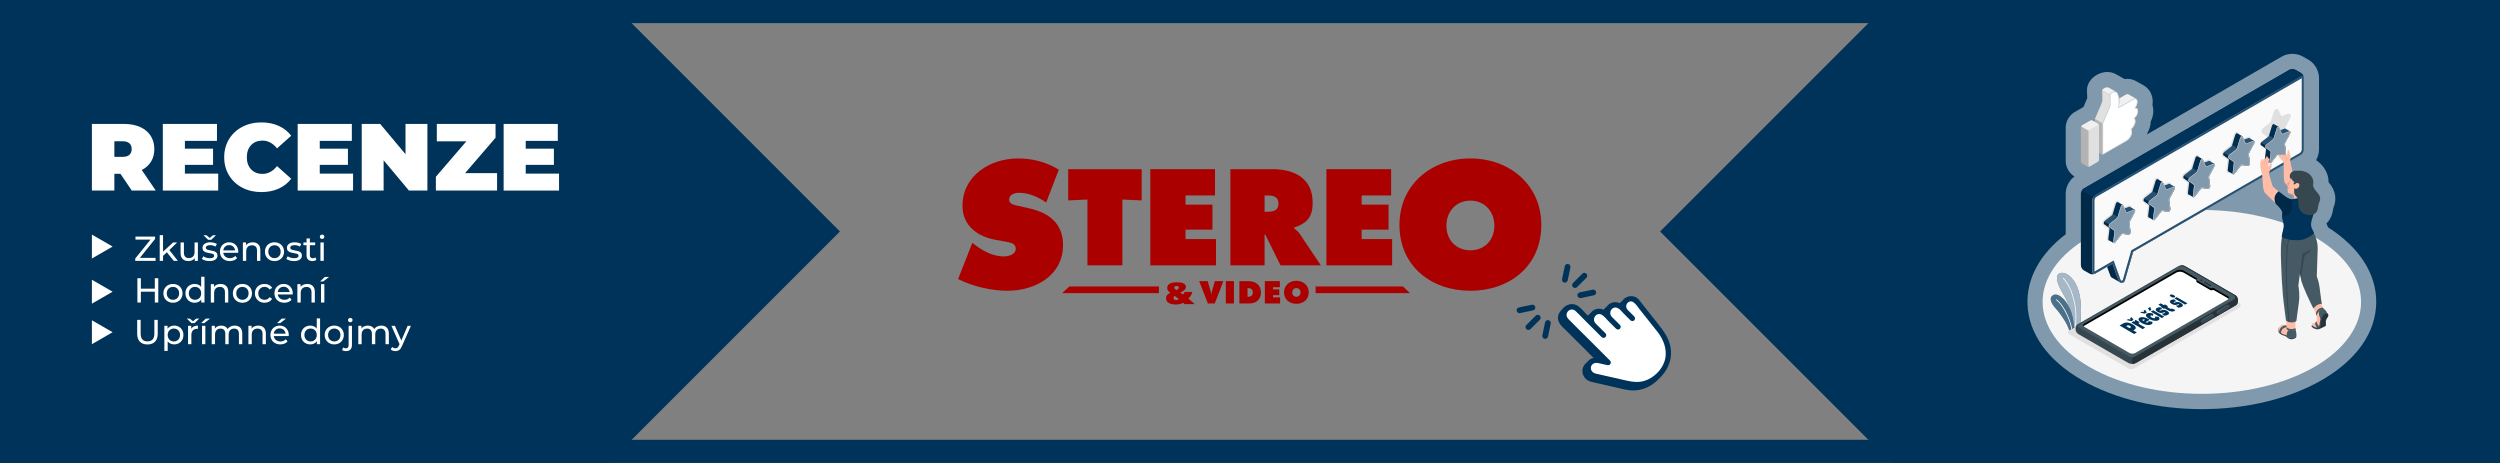 <?xml version="1.0" encoding="UTF-8"?><svg id="uuid-cad143b9-7818-458b-bbaa-9cf47f10feca" xmlns="http://www.w3.org/2000/svg" width="1080" height="200" viewBox="0 0 1080 200"><rect x="0" y="0" width="1080" height="200" fill="#808080" stroke="none"/><defs><style>.uuid-52b30a90-4338-45d3-b993-3be21c9f1908{fill:#ffbda7;}.uuid-ce2afab1-8762-464a-81bc-086d300b4795{fill:#a00;}.uuid-8d3bfac4-5adc-4d8c-a657-c334848c308b{fill:#b16668;}.uuid-70e3d2e5-7484-4035-a757-71642ec99d60,.uuid-5d742769-af6a-414b-9984-a646d28747d5,.uuid-6fbfeccd-1e58-43bf-b030-4077124e3421,.uuid-65b6004b-8c4e-4d52-a23f-0f237d097da7,.uuid-647cdb4e-b680-4bbe-afc0-cb735f8ecb35{fill:#fff;}.uuid-70e3d2e5-7484-4035-a757-71642ec99d60,.uuid-68e1ea5a-315a-430d-a324-c326da770c6b{opacity:.15;}.uuid-5d742769-af6a-414b-9984-a646d28747d5{opacity:.5;}.uuid-6fbfeccd-1e58-43bf-b030-4077124e3421{opacity:.3;}.uuid-65b6004b-8c4e-4d52-a23f-0f237d097da7{opacity:.65;}.uuid-e2ab125c-d224-4861-8a6c-6f2563b63476{fill:#263238;}.uuid-1cce6a22-352a-4179-8217-a43a5e8c9314{fill:#003359;}.uuid-dab0c766-3c97-40ee-b73a-1d6d90e405a4{fill:#37474f;}.uuid-113bdaf3-60b2-4d60-978c-a091682598ea{fill:#cdcdcd;}.uuid-e666a1c5-dbc7-4793-b56f-0e02beaaaae1{fill:#fafafa;}.uuid-418ba2ba-2cac-496b-ba03-dbd607fb70de{opacity:.2;}.uuid-350e6691-a3f7-4078-b128-e890c05c667b{opacity:.25;}.uuid-a2b69366-6150-40ea-a10e-490f5300a847{opacity:.1;}.uuid-a9ad017a-a674-4c10-8581-6cd7b52238b3{fill:#f5f5f5;}.uuid-742dcbda-b105-415d-b78f-307ab1e3dd2a{fill:#f0997a;}.uuid-20b0190f-977a-4d1e-86cd-9c68389f777d{fill:#f0f0f0;}.uuid-25095a67-e509-46f5-9472-2be66d1b2d12{fill:#ffa8a7;}.uuid-d8f863a9-8e3c-4b1a-b9b0-fdd1355fd801{fill:#455a64;}.uuid-e6b5c341-1712-42af-8437-0b3939a694fe{fill:#e0e0e0;}</style></defs><path class="uuid-1cce6a22-352a-4179-8217-a43a5e8c9314" d="M817.149,0h272.096v200h-272.096l-100-100v-0L817.149,0Z"/><path class="uuid-1cce6a22-352a-4179-8217-a43a5e8c9314" d="M262.851,200H-9.245V0h272.096l100,100v0l-100,100Z"/><path class="uuid-ce2afab1-8762-464a-81bc-086d300b4795" d="M420.066,104.894l1.028.808c3.601,2.792,7.936,5.071,12.565,5.071,1.984,0,5.144-.809,5.144-3.307s-2.645-2.718-4.482-3.086l-4.041-.734c-7.862-1.396-14.476-6.025-14.476-14.696,0-13.151,11.977-20.498,24.027-20.498,6.319,0,12.124,1.542,17.561,4.849l-5.437,14.18c-3.454-2.351-7.347-4.188-11.683-4.188-1.764,0-4.335.661-4.335,2.939,0,2.057,2.498,2.352,4.041,2.718l4.555,1.029c8.523,1.911,14.695,6.466,14.695,15.87,0,13.226-12.05,19.765-24.026,19.765-6.98,0-15.062-1.911-21.308-5.069l6.172-15.65Z"/><polygon class="uuid-ce2afab1-8762-464a-81bc-086d300b4795" points="461.456 73.082 493.196 73.082 493.196 86.582 484.875 86.197 484.875 114.63 469.776 114.63 469.776 86.197 461.456 86.582 461.456 73.082"/><polygon class="uuid-ce2afab1-8762-464a-81bc-086d300b4795" points="496.942 73.082 524.878 73.082 524.878 84.433 512.15 84.433 512.15 88.401 523.776 88.401 523.776 99.201 512.15 99.201 512.15 103.279 525.319 103.279 525.319 114.63 496.942 114.63 496.942 73.082"/><path class="uuid-ce2afab1-8762-464a-81bc-086d300b4795" d="M531.535,73.082h18.239c9.366,0,17.303,3.968,17.303,14.437,0,6.281-2.425,8.926-8.044,10.8v.331c.77.607,1.707,1.267,2.533,2.48l9.039,13.5h-17.415l-6.612-13.335h-.275v13.335h-14.768v-41.547ZM546.303,91.486h1.047c2.481,0,4.958-.386,4.958-3.471,0-3.196-2.257-3.582-4.847-3.582h-1.158v7.053Z"/><polygon class="uuid-ce2afab1-8762-464a-81bc-086d300b4795" points="573.02 73.082 600.957 73.082 600.957 84.433 588.229 84.433 588.229 88.401 599.856 88.401 599.856 99.201 588.229 99.201 588.229 103.279 601.398 103.279 601.398 114.63 573.02 114.63 573.02 73.082"/><path class="uuid-ce2afab1-8762-464a-81bc-086d300b4795" d="M665.844,97.178c0,17.782-13.741,28.436-30.639,28.436s-30.64-10.654-30.64-28.436c0-17.413,13.814-28.728,30.64-28.728s30.639,11.315,30.639,28.728M624.844,97.473c0,6.318,4.263,10.654,10.361,10.654s10.358-4.336,10.358-10.654c0-5.878-3.967-10.801-10.358-10.801s-10.361,4.923-10.361,10.801"/><path class="uuid-ce2afab1-8762-464a-81bc-086d300b4795" d="M528.512,121.438l-3.741,9.661h-2.974l-3.741-9.661h3.664l1.281,4.395c.14.473.243.947.243,1.434h.076c0-.487.103-.961.243-1.434l1.281-4.395h3.664Z"/><polygon class="uuid-ce2afab1-8762-464a-81bc-086d300b4795" points="568.351 123.741 568.351 126.634 609.087 126.634 606.044 123.741 568.351 123.741"/><polygon class="uuid-ce2afab1-8762-464a-81bc-086d300b4795" points="461.978 123.741 458.812 126.634 500.642 126.634 500.642 123.741 461.978 123.741"/><rect class="uuid-ce2afab1-8762-464a-81bc-086d300b4795" x="529.552" y="121.438" width="3.511" height="9.661"/><path class="uuid-ce2afab1-8762-464a-81bc-086d300b4795" d="M538.932,124.462h.217c1.284,0,2.065.577,2.065,1.935,0,1.268-.897,1.806-2.065,1.806h-.217v-3.741ZM535.42,131.099h4.449c2.831,0,4.856-1.82,4.856-4.691,0-3.549-2.486-4.97-5.729-4.97h-3.575v9.661Z"/><polygon class="uuid-ce2afab1-8762-464a-81bc-086d300b4795" points="546.41 121.438 552.906 121.438 552.906 124.077 549.945 124.077 549.945 125 552.649 125 552.649 127.512 549.945 127.512 549.945 128.459 553.008 128.459 553.008 131.099 546.41 131.099 546.41 121.438"/><path class="uuid-ce2afab1-8762-464a-81bc-086d300b4795" d="M560.038,124.462c1.114,0,1.807.858,1.807,1.883,0,1.103-.743,1.858-1.807,1.858s-1.807-.756-1.807-1.858c0-1.024.694-1.883,1.807-1.883M560.038,121.284c-2.934,0-5.342,1.973-5.342,5.011,0,3.1,2.395,4.957,5.342,4.957s5.342-1.857,5.342-4.957c0-3.037-2.406-5.011-5.342-5.011"/><path class="uuid-ce2afab1-8762-464a-81bc-086d300b4795" d="M509.247,124.26c0,.545-.531.785-.971,1.064-.412-.253-.984-.558-.984-1.064,0-.493.478-.719,1.024-.719.545,0,.931.226.931.719M516.151,131.39c-.891-.838-1.835-1.61-2.793-2.395.798-.758,1.463-1.676,1.729-2.874h-3.326c-.119.426-.345.799-.651,1.118-.398-.306-.824-.612-1.263-.904.997-.333,2.46-1.158,2.46-2.354,0-1.81-2.287-2.036-4.031-2.036-1.981,0-4.043.505-4.043,2.488,0,.957.612,1.568,1.383,2.049-1.011.412-1.889,1.157-1.889,2.327,0,2.208,2.315,2.741,4.151,2.741,1.077,0,2.329-.199,3.246-.745l.573.586h4.455ZM509.26,129.221c-.306.253-.706.413-1.104.413-.586,0-1.211-.28-1.211-.864,0-.466.185-.678.519-.972l1.796,1.423Z"/><path class="uuid-5d742769-af6a-414b-9984-a646d28747d5" d="M1005.761,98.232c-.046-.118-.095-.233-.149-.346,0-.005-.333-.725-.584-1.278.01-.036.021-.074.031-.113.497-.484.935-1.022,1.309-1.614,1.143-1.819,1.404-3.615,1.56-4.688.015-.102.028-.202.043-.302,1.634-3.625,1.022-7.537-1.706-10.787l-.323-.377c.074-4.145-2.487-7.68-5.397-9.545.4-.686.715-1.424.93-2.198.223-.794.336-1.601.336-2.4v-30.902c0-.266-.015-.512-.036-.722-.005-.061-.01-.123-.018-.184-.005-.061-.013-.126-.023-.192h.003c-.028-.207-.067-.418-.118-.625-.021-.102-.046-.202-.072-.3-.061-.259-.156-.61-.225-.812-.141-.41-.31-.797-.466-1.104-.097-.21-.295-.584-.415-.784-.233-.379-.487-.728-.758-1.058-.169-.215-.397-.482-.571-.658-.592-.602-1.24-1.104-1.931-1.496l-2.372-1.342c-2.726-1.537-6.386-1.522-9.091.046l-58.169,33.586c.013-.136.043-.272.049-.407.968-1.704,1.509-3.581,1.509-5.085v-.013c.717-1.45,1.122-3.041,1.122-4.575,0-.953-.133-1.791-.351-2.526.072-.479.11-.984.108-1.506,0-3.023-1.527-5.705-3.907-7.027l-.092-.054-3.077-1.729c-1.537-.922-3.343-1.24-5.085-.956-.164-.102-.331-.2-.502-.289l-2.954-1.663c-2.475-1.481-5.577-1.476-8.364.031-2.785,1.506-4.445,4.04-4.445,6.778,0,.215.018.653.046,1.212.023.456.079,1.511.079,2.175-.325.809-.948,2.272-1.624,3.832-.154.072-.305.151-.456.236l-3.369,1.95c-1.137.666-2.101,1.634-2.854,2.931-.653,1.176-.997,2.482-.997,3.773v14.458c0,2.69,1.493,5.285,3.801,6.66-.429.315-.847.647-1.208,1.028-.077.079-.149.161-.22.243-.069.082-.154.187-.233.289-.302.366-.584.753-.835,1.178-.064.115-.128.228-.187.346-.733,1.358-1.117,2.831-1.117,4.291v17.571c-11.059,8.415-16.895,19.044-16.51,30.22.438,12.642,8.746,24.265,23.399,32.723,14.558,8.405,33.238,12.606,51.921,12.606s37.362-4.201,51.918-12.606c15.03-8.677,23.345-20.606,23.417-33.587.067-12.304-7.285-23.711-20.768-32.313Z"/><path id="uuid-fbc22e4b-81e7-4968-8069-add4e543ff93" class="uuid-e6b5c341-1712-42af-8437-0b3939a694fe" d="M1003.563,134.341c6.014,3.472,6.014,9.102,0,12.574-6.014,3.472-15.764,3.472-21.779,0-6.014-3.472-6.014-9.102,0-12.574,6.014-3.472,15.764-3.472,21.779,0Z"/><path id="uuid-c9ae0ed7-db59-4ce6-a938-46e36390f422" class="uuid-a9ad017a-a674-4c10-8581-6cd7b52238b3" d="M902.553,102.339c-26.863,15.509-26.862,40.654.002,56.164,26.863,15.509,70.417,15.509,97.279,0,26.863-15.509,26.862-40.654-.002-56.164-26.863-15.509-70.417-15.509-97.279,0Z"/><path id="uuid-a5091a4a-0947-4b18-8242-5fcc63c9ed37" class="uuid-e6b5c341-1712-42af-8437-0b3939a694fe" d="M893.829,142.795l45.669-26.36c.757-.437,1.995-.436,2.752 0l25.001,14.409c1.027.592,1.028,1.563.002,2.155l-45.341,26.171c-.667.385-1.759.385-2.428-.002l-25.655-14.785c-.757-.436-.757-1.151,0-1.589Z"/><g id="uuid-54223e40-3caa-4a24-ae90-b8fe2a6c34d1"><path class="uuid-1cce6a22-352a-4179-8217-a43a5e8c9314" d="M898.682,139.998l-3.707,2.14c.049-1.323.165-3.291-.018-4.616-1.119-8.103-4.276-10.774-5.777-14.718-1.581-4.153.347-5.49,2.851-4.743,2.233.666,5.464,3.971,6.482,10.017.676,4.023.557,8.392.169,11.919Z"/><path class="uuid-65b6004b-8c4e-4d52-a23f-0f237d097da7" d="M898.682,139.998l-3.707,2.14c.049-1.323.165-3.291-.018-4.616-1.119-8.103-4.276-10.774-5.777-14.718-1.581-4.153.347-5.49,2.851-4.743,2.233.666,5.464,3.971,6.482,10.017.676,4.023.557,8.392.169,11.919Z"/><path class="uuid-647cdb4e-b680-4bbe-afc0-cb735f8ecb35" d="M896.716,141.133l-.371.214c1.326-9.447-1.904-17.639-5.092-21.023-.061-.064-.058-.168.006-.229.067-.061.169-.058.231.006,3.186,3.385,6.415,11.633,5.226,21.032Z"/><path class="uuid-1cce6a22-352a-4179-8217-a43a5e8c9314" d="M896.016,141.537l-2.086,1.205h-.002c-1.109-3.266-2.248-4.574-3.662-6.721-1.289-1.955-2.787-3.165-3.583-4.539-.705-1.217-1.235-2.745-.187-3.67,1.667-1.473,3.843.085,5.34,1.769,1.293,1.456,3.894,5.33,4.18,11.957Z"/><path class="uuid-6fbfeccd-1e58-43bf-b030-4077124e3421" d="M896.016,141.537l-2.086,1.205h-.002c-1.109-3.266-2.248-4.574-3.662-6.721-1.289-1.955-2.787-3.165-3.583-4.539-.705-1.217-1.235-2.745-.187-3.67,1.667-1.473,3.843.085,5.34,1.769,1.293,1.456,3.894,5.33,4.18,11.957Z"/><path class="uuid-647cdb4e-b680-4bbe-afc0-cb735f8ecb35" d="M895.16,142.031l-.304.177c-.875-5.165-4.384-11.141-6.564-12.552-.076-.049-.099-.153-.048-.231.049-.078.151-.1.229-.049,2.257,1.464,5.758,7.411,6.687,12.656Z"/></g><g id="uuid-896cb814-375a-49e9-964b-baef8bc4d8d4"><path class="uuid-20b0190f-977a-4d1e-86cd-9c68389f777d" d="M914.214,39.696c-1.08-.528-2.796.709-2.796,1.224l-3.301-1.854c0-.528,1.854-1.854,2.925-1.154l3.171,1.785Z"/><path class="uuid-20b0190f-977a-4d1e-86cd-9c68389f777d" d="M922.772,42.612v.005c-.292-.153-.7-.144-1.224.162l-6.305,3.644c.292-1.46.38-2.717.213-3.88l2.8-1.623c.58-.338,1.015-.311,1.317-.107l3.199,1.799Z"/><polygon class="uuid-e6b5c341-1712-42af-8437-0b3939a694fe" points="908.295 66.899 904.995 64.994 904.995 51.377 908.295 53.283 908.295 66.899"/><g class="uuid-418ba2ba-2cac-496b-ba03-dbd607fb70de"><polygon points="908.295 66.899 904.995 64.994 904.995 51.377 908.295 53.283 908.295 66.899"/></g><path class="uuid-e6b5c341-1712-42af-8437-0b3939a694fe" d="M911.419,45.801c-.264.95-3.124,7.482-3.124,7.482l-3.3-1.906s2.854-6.484,3.132-7.43c.264-.946-.009-4.251-.009-4.882l3.301,1.854c0,.635.278,3.941,0,4.882Z"/><path class="uuid-647cdb4e-b680-4bbe-afc0-cb735f8ecb35" d="M908.452,53.283c.014,0,1.47-3.331,2.393-5.564.207-.503.387-.948.521-1.289.1-.267.171-.47.204-.587.097-.325.139-.946.127-1.843-.005-.477-.024-.978-.046-1.44l-.048-1.015c-.016-.284-.027-.507-.027-.628,0-.049.052-.182.244-.374.405-.408,1.154-.82,1.803-.82.195,0,.372.038.524.112.234.116.411.31.54.597.312.685.513,1.38.615,2.129.157,1.1.09,2.315-.21,3.828-.012.06.012.122.062.158.027.019.059.029.091.029.027,0,.054-.007.079-.021l6.304-3.644c.27-.157.516-.237.732-.237.124,0,.238.027.339.079.395.198.57.754.57,1.218.008,1.272-.75,2.329-.982,2.622-.043.054-.045.128-.007.185.029.045.079.07.13.07.015,0,.029-.003.043-.007.001,0,.102-.028.239-.028.537,0,.821.412.821,1.191,0,.852-.519,2.184-1.48,2.974-.037.03-.058.076-.057.124s.023.093.061.122c.001.001.354.307.354,1.368,0,.729-.853,2.526-1.692,3.013-.071.041-.098.13-.062.204.002.005.252.536.252,1.433.007,1.057-.889,2.708-2.235,3.484l-10.203,5.899v-13.344Z"/><path class="uuid-e6b5c341-1712-42af-8437-0b3939a694fe" d="M913.622,39.882c.171,0,.324.033.454.096.201.099.353.27.468.522.306.67.502,1.351.602,2.086.154,1.08.088,2.279-.209,3.774-.024.121.025.245.125.316.054.039.118.059.183.059.054,0,.108-.014.157-.042l6.305-3.645c.245-.143.464-.216.652-.216.099,0,.188.021.271.064.331.167.481.675.481,1.079.008,1.252-.788,2.321-.948,2.522-.085.106-.089.255-.015.368.059.089.159.14.263.14.028,0,.057-.004.084-.011.001-0.0.084-.023.196-.023.164,0,.664,0,.664,1.035,0,.816-.498,2.093-1.422,2.852-.07.058-.107.148-.109.239-.002.091.04.183.107.245.003.003.302.288.302,1.252,0,.679-.829,2.423-1.613,2.876-.141.082-.196.26-.126.407.002.005.237.511.237,1.368.007.991-.877,2.609-2.157,3.346l-9.967,5.764v-13.007c.203-.465,1.528-3.503,2.381-5.568.003-.007.006-.015.008-.023.204-.493.381-.932.516-1.274.101-.269.173-.476.206-.592.103-.348.146-.968.133-1.891-.005-.478-.024-.981-.046-1.445l-.032-.681-.016-.337c-.016-.279-.026-.498-.027-.609.004-.025.049-.123.199-.273.373-.375,1.093-.773,1.692-.773M911.013,47.658h.005-.005M913.622,39.569c-.71,0-1.5.449-1.914.866-.18.18-.29.357-.29.485,0,.123.011.349.027.635.013.287.032.635.048,1.014.021.461.04.96.045,1.435.011.756-.016,1.445-.121,1.799-.032.115-.102.314-.198.571-.134.341-.314.786-.52,1.284v.003c-.93,2.252-2.405,5.623-2.405,5.623v13.617s9.076-5.248,10.438-6.036c1.365-.786,2.322-2.483,2.314-3.62,0-.949-.268-1.502-.268-1.502.885-.512,1.77-2.362,1.77-3.148,0-1.177-.416-1.494-.416-1.494.96-.788,1.536-2.142,1.536-3.094,0-1.17-.606-1.349-.978-1.349-.164,0-.283.035-.283.035.341-.429,1.024-1.494,1.016-2.719,0-.52-.201-1.129-.654-1.357-.118-.062-.256-.097-.412-.097-.229,0-.5.076-.811.258l-6.304,3.644c.29-1.459.378-2.716.212-3.88-.102-.751-.306-1.467-.627-2.172-.153-.338-.365-.55-.614-.673-.183-.089-.385-.128-.593-.128h0Z"/><path class="uuid-e6b5c341-1712-42af-8437-0b3939a694fe" d="M906.792,54.45c0-.195-.07-.403-.176-.594-.111-.185-.26-.352-.426-.45l-2.095-1.21c-.334-.19-.867-.19-1.201,0h-.005l-3.343,1.933c-.167.097-.32.264-.426.45-.107.19-.176.403-.176.593v14.46c0,.385.269.853.603,1.043l2.095,1.21c.167.097.385.144.603.144s.431-.046.598-.139c0-.005.005-.005.005-.005l3.352-1.938c.334-.19.603-.654.603-1.038v-.005l-.009-14.455Z"/><path class="uuid-418ba2ba-2cac-496b-ba03-dbd607fb70de" d="M902.244,56.383v15.646c-.218,0-.436-.046-.603-.144l-2.095-1.21c-.334-.19-.603-.658-.603-1.043v-14.46c0-.19.07-.403.176-.593l3.125,1.803Z"/><path class="uuid-20b0190f-977a-4d1e-86cd-9c68389f777d" d="M906.616,53.857l-4.372,2.527-3.125-1.803c.107-.185.26-.352.426-.45l3.343-1.933h.005c.334-.19.867-.19,1.201,0l2.095,1.21c.167.097.315.264.426.45Z"/></g><g id="uuid-b9832f76-5cb9-4d5f-80dd-f2a756beea9c"><g id="uuid-9c6fe484-402c-46ce-ba45-0863b319a713"><path class="uuid-dab0c766-3c97-40ee-b73a-1d6d90e405a4" d="M940.903,115.061l-43.072,24.852c-1.211.699-1.198,1.494-1.198,2.206s.321,1.7,1.198,2.206l21.649,12.508c.877.506,2.298.506,3.175,0l43.072-24.852c.877-.506,1.076-1.355,1.076-2.067s-.199-1.839-1.076-2.346l-21.649-12.508c-.877-.506-1.954-.705-3.175,0Z"/><path class="uuid-e2ab125c-d224-4861-8a6c-6f2563b63476" d="M942.062,116.04l22.285,12.875-43.279,24.964v3.335c.574,0,1.149-.127,1.587-.38l43.072-24.852c.877-.506,1.076-1.355,1.076-2.067s-.199-1.839-1.076-2.346l-21.649-12.508c-.548-.316-1.23-.548-2.015-.424,0,0,0,.103,0,.103v1.3Z"/><path class="uuid-d8f863a9-8e3c-4b1a-b9b0-fdd1355fd801" d="M898.238,141.559l21.714,12.545c.613.355,1.615.355,2.227.001l42.69-24.631c.941-.543.94-1.434-.002-1.977l-21.114-12.2c-.695-.401-1.83-.401-2.525,0l-42.991,24.805c-.695.401-.695,1.057,0,1.458Z"/><path class="uuid-d8f863a9-8e3c-4b1a-b9b0-fdd1355fd801" d="M951.52,137.862c-.345.199-.625.664-.625,1.038,0,.181.066.306.172.365.075.042.36.212.438.255.114.063.274.051.451-.051l3.836-2.215c.345-.2.625-.664.625-1.039,0-.172-.06-.294-.158-.356-.077-.049-.373-.22-.452-.263-.114-.064-.274-.052-.452.051l-3.836,2.215Z"/><path class="uuid-dab0c766-3c97-40ee-b73a-1d6d90e405a4" d="M951.957,138.114l3.836-2.215c.345-.199.625-.058.625.316s-.28.839-.625,1.039l-3.836,2.215c-.345.199-.625.058-.625-.316s.28-.839.625-1.039Z"/><path class="uuid-d8f863a9-8e3c-4b1a-b9b0-fdd1355fd801" d="M958.234,133.986c-.345.199-.625.664-.625,1.038,0,.181.066.306.172.365.075.042.36.212.438.255.114.063.274.051.451-.051l3.836-2.215c.345-.199.625-.664.625-1.038,0-.172-.06-.294-.158-.356-.077-.049-.373-.22-.452-.263-.114-.064-.274-.052-.452.051l-3.836,2.215Z"/><path class="uuid-dab0c766-3c97-40ee-b73a-1d6d90e405a4" d="M958.67,134.238l3.836-2.215c.345-.2.625-.058.625.316s-.28.839-.625,1.039l-3.836,2.215c-.345.199-.625.058-.625-.316,0-.374.28-.839.625-1.038Z"/><path d="M940.197,116.889l-39.802,22.964c-.664.384-.666,1.009-.002,1.39l19.57,11.308c.662.385,1.739.385,2.405.001l40.123-23.15c.538-.311.644-.78.304-1.151-.028-.029-.052-.057-.082-.084-.065-.054-.139-.106-.222-.154l-5.728-3.308s-.167-.097-.374-.215c-.205-.119-.539-.12-.747-0-.206.119-.553.113-.772-.015l-5.88-3.403c-.218-.127-.232-.327-.027-.445.193-.111.206-.289.04-.409-.011-.008-.024-.016-.037-.023l-5.605-3.235-.119-.07c-.839-.484-2.208-.484-3.046,0Z"/><path class="uuid-647cdb4e-b680-4bbe-afc0-cb735f8ecb35" d="M955.643,125.345c.207-.12.541-.119.747 0.0.207.118.374.215.374.215l5.729,3.308c.083.048.158.1.222.154.029.028.054.056.082.084.009.01.014.02.022.03-.081.096-.189.185-.327.264l-40.123,23.15c-.666.385-1.744.384-2.405-.001l-19.569-11.308c-.138-.079-.245-.17-.326-.266.081-.097.189-.188.328-.268l39.802-22.964c.838-.484,2.207-.484,3.046,0l.119.069,5.457,3.15s-.001.649-.001.726c0.0.084.059.171.173.237l5.88,3.403c.22.128.567.134.772.015Z"/><path class="uuid-e2ab125c-d224-4861-8a6c-6f2563b63476" d="M955.113,123.163l-2.264-1.316c-.183-.105-.469-.111-.641-.012-.171.099-.162.265.02.37l2.264,1.316c.182.105.469.111.641.012.171-.099.162-.265-.02-.37Z"/><path class="uuid-e2ab125c-d224-4861-8a6c-6f2563b63476" d="M951.405,120.868c-.206-.119-.539-.119-.745,0-.206.119-.206.311,0,.43.206.119.539.119.745,0,.206-.119.206-.311 0-.43Z"/></g></g><g id="uuid-2c8b70e8-41d4-416f-a3c5-4faa3191f46b"><g id="uuid-ea61d25c-c6de-490c-a457-491dec29399b"><path class="uuid-1cce6a22-352a-4179-8217-a43a5e8c9314" d="M917.578,107.784l.978-3.053c.527-2.466-9.536,3.343-10.062,5.81l3.243,8.727c.124.284.317.496.543.635.713.438,3.334,1.917,3.562,2.056.718.439,1.774.164,2.073-.77l4.2-14.404c.26-1.217-2.058-.418-4.536.999Z"/><path class="uuid-418ba2ba-2cac-496b-ba03-dbd607fb70de" d="M917.578,107.784l.978-3.053c.527-2.466-9.536,3.343-10.062,5.81l3.243,8.727c.124.284.317.496.543.635.713.438,3.334,1.917,3.562,2.056.718.439,1.774.164,2.073-.77l4.2-14.404c.26-1.217-2.058-.418-4.536.999Z"/><path class="uuid-1cce6a22-352a-4179-8217-a43a5e8c9314" d="M988.993,30.18l-88.757,51.248c-.714.412-1.293,1.415-1.293,2.24v30.903c0,.825.582,1.822,1.3,2.227l2.366,1.338c.718.405,1.576.573,2.594-.013l88.757-51.248c.782-.453,1.293-1.415,1.293-2.24v-30.903c0-.825-.582-1.822-1.3-2.227l-2.366-1.338c-.718-.405-1.879-.4-2.593.013Z"/><path class="uuid-418ba2ba-2cac-496b-ba03-dbd607fb70de" d="M988.993,30.18l-88.757,51.248c-.714.412-1.293,1.415-1.293,2.24v30.903c0,.825.582,1.822,1.3,2.227l2.366,1.338c.718.405,1.569.588,2.594-.013l88.757-51.248c.789-.491,1.293-1.415,1.293-2.24v-30.903c0-.825-.582-1.822-1.3-2.227l-2.366-1.338c-.718-.405-1.879-.4-2.593.013Z"/><path class="uuid-e666a1c5-dbc7-4793-b56f-0e02beaaaae1" d="M993.96,32.986l-88.757,51.248c-.714.412-1.293,1.415-1.293,2.24v30.903c0,.825.579,1.159,1.293.746l7.403-4.259,2.689,7.458c.517,1.185,2.225,1.098,2.62-.133l3.574-12.45,72.471-41.864c.714-.412,1.293-1.415,1.293-2.24v-30.903c0-.825-.579-1.159-1.293-.747Z"/><path class="uuid-1cce6a22-352a-4179-8217-a43a5e8c9314" d="M994.359,33.787v30.848c0,.503-.411,1.215-.846,1.466l-72.471,41.864-.312.18-.1.347-3.57,12.434c-.108.318-.397.343-.483.343-.12,0-.336-.037-.454-.284l-2.677-7.425-.362-1.003-.924.532-7.357,4.232v-30.849c0-.502.411-1.215.846-1.466l88.71-51.221M994.537,32.81c-.174,0-.37.057-.577.177l-88.757,51.248c-.714.412-1.293,1.415-1.293,2.24v30.903c0,.585.291.923.716.923.174,0,.37-.057.578-.177l7.403-4.259,2.689,7.458c.247.566.765.841,1.282.841.566,0,1.131-.331,1.338-.974l3.574-12.45,72.471-41.864c.714-.412,1.293-1.415,1.293-2.24v-30.903c0-.585-.291-.923-.715-.923h0Z"/><path class="uuid-70e3d2e5-7484-4035-a757-71642ec99d60" d="M994.359,33.787v30.848c0,.503-.411,1.215-.846,1.466l-72.471,41.864-.312.18-.1.347-3.57,12.434c-.108.318-.397.343-.483.343-.12,0-.336-.037-.454-.284l-2.677-7.425-.362-1.003-.924.532-7.357,4.232v-30.849c0-.502.411-1.215.846-1.466l88.71-51.221M994.537,32.81c-.174,0-.37.057-.577.177l-88.757,51.248c-.714.412-1.293,1.415-1.293,2.24v30.903c0,.585.291.923.716.923.174,0,.37-.057.578-.177l7.403-4.259,2.689,7.458c.247.566.765.841,1.282.841.566,0,1.131-.331,1.338-.974l3.574-12.45,72.471-41.864c.714-.412,1.293-1.415,1.293-2.24v-30.903c0-.585-.291-.923-.715-.923h0Z"/><path class="uuid-1cce6a22-352a-4179-8217-a43a5e8c9314" d="M995.236,33.498c-.102-.651-.633-.884-1.278-.514l-88.752,51.249c-.358.209-.681.561-.914.968l-4.944-2.854c.233-.388.544-.723.89-.92l88.758-51.249c.711-.412,1.87-.418,2.592-.012l2.363,1.337c.651.37,1.194,1.224,1.284,1.995Z"/></g></g><g id="uuid-16965533-32d3-4a7e-93f2-d1a768df9ded"><path id="uuid-08deaa65-365c-4643-9284-f129980d49a1" class="uuid-e6b5c341-1712-42af-8437-0b3939a694fe" d="M911.153,104.398c-.261,0-.5-.108-.673-.303-.214-.241-.305-.595-.257-.998l.504-4.213c.004-.033.004-.06.004-.08l-2.063-1.49c-.265-.191-.414-.511-.42-.899-.009-.571.288-1.204.722-1.539l2.953-2.277c.073-.056.171-.192.225-.367l1.321-4.331c.218-.714.758-1.213,1.313-1.213.355,0,.662.202.822.541l1.218,2.588,2.735-1.049c.12-.046.242-.07.362-.07.32,0,.6.162.77.445.246.41.216,1.029-.076,1.579l-2.137,4.011c-.086.161-.112.324-.1.408l.504,3.63c.069.497-.12,1.086-.482,1.502-.259.297-.578.461-.897.462h-0c-.038,0-.076-.002-.114-.007l-2.563-.317c-.018.015-.042.039-.069.073l-2.642,3.377c-.272.347-.613.539-.96.539Z"/><path id="uuid-8bad440b-67bb-4085-854f-c5f5ae5a9bc6" class="uuid-e6b5c341-1712-42af-8437-0b3939a694fe" d="M928.345,94.492c-.261,0-.5-.108-.673-.303-.214-.241-.305-.595-.257-.998l.504-4.213c.004-.033.004-.06.004-.08l-2.063-1.49c-.265-.191-.414-.511-.42-.899-.009-.571.288-1.204.722-1.539l2.953-2.277c.073-.056.171-.192.225-.367l1.321-4.331c.218-.714.758-1.213,1.313-1.213.355,0,.662.202.822.541l1.218,2.588,2.735-1.049c.12-.046.242-.07.362-.07.32,0,.6.162.77.445.246.41.216,1.029-.076,1.579l-2.137,4.011c-.086.161-.112.324-.1.408l.504,3.63c.069.497-.12,1.086-.482,1.502-.259.297-.578.461-.897.462h-0c-.038,0-.076-.002-.114-.007l-2.563-.317c-.018.015-.042.039-.069.073l-2.642,3.377c-.272.347-.613.539-.96.539Z"/><path id="uuid-2f3fb73d-d169-47ee-bc01-1f384f6d60d7" class="uuid-e6b5c341-1712-42af-8437-0b3939a694fe" d="M945.537,84.587c-.261,0-.5-.108-.673-.303-.214-.241-.305-.595-.257-.998l.504-4.213c.004-.033.004-.06.004-.08l-2.063-1.49c-.265-.191-.414-.511-.42-.899-.009-.571.288-1.204.722-1.539l2.953-2.277c.073-.056.171-.192.225-.367l1.321-4.331c.218-.714.758-1.213,1.313-1.213.355,0,.662.202.822.541l1.218,2.588,2.735-1.049c.12-.046.242-.07.362-.07.32,0,.6.162.77.445.246.41.216,1.029-.076,1.578l-2.137,4.011c-.086.161-.112.324-.1.408l.504,3.63c.069.497-.12,1.086-.482,1.502-.259.297-.578.461-.897.462h-0c-.038,0-.076-.002-.114-.007l-2.563-.317c-.018.015-.042.039-.069.073l-2.642,3.377c-.272.347-.613.538-.96.538Z"/><path id="uuid-339bfc49-10d8-4e7e-b222-7133f202bc86" class="uuid-e6b5c341-1712-42af-8437-0b3939a694fe" d="M962.729,74.681c-.261,0-.5-.108-.673-.303-.214-.241-.305-.595-.257-.998l.504-4.213c.004-.033.004-.06.004-.08l-2.063-1.49c-.265-.191-.414-.511-.42-.899-.009-.571.288-1.204.722-1.539l2.953-2.277c.074-.056.171-.192.225-.367l1.321-4.331c.218-.714.758-1.213,1.313-1.213.355,0,.662.202.822.541l1.218,2.588,2.735-1.049c.12-.046.242-.07.362-.07.32,0,.6.162.77.445.246.41.216,1.029-.076,1.578l-2.137,4.011c-.086.161-.112.324-.1.408l.504,3.63c.069.497-.12,1.086-.482,1.502-.259.297-.578.461-.897.462h-0c-.038,0-.076-.002-.114-.007l-2.563-.317c-.018.015-.042.039-.069.073l-2.642,3.377c-.272.347-.613.538-.96.538Z"/><path id="uuid-3e692649-8b3c-4fb3-bc60-141353e1ffc1" class="uuid-e6b5c341-1712-42af-8437-0b3939a694fe" d="M979.921,64.775c-.261,0-.5-.108-.673-.303-.214-.241-.305-.595-.257-.998l.504-4.213c.004-.033.004-.06.004-.08l-2.063-1.49c-.265-.191-.414-.511-.42-.899-.009-.571.288-1.204.722-1.539l2.953-2.277c.074-.056.171-.192.225-.367l1.321-4.331c.218-.714.758-1.213,1.313-1.213.355,0,.662.202.822.541l1.218,2.588,2.735-1.049c.12-.046.242-.07.362-.07.32,0,.6.162.77.445.246.41.216,1.029-.076,1.578l-2.137,4.011c-.086.161-.112.324-.1.408l.504,3.63c.069.497-.12,1.086-.482,1.502-.259.297-.578.461-.897.462h-0c-.038,0-.076-.002-.114-.007l-2.563-.317c-.018.015-.042.039-.069.073l-2.642,3.377c-.272.347-.613.538-.96.538Z"/><g id="uuid-e3a0025e-c721-4a1b-a383-21d743d716f3"><path class="uuid-1cce6a22-352a-4179-8217-a43a5e8c9314" d="M922.207,91.666c.257-.481.212-.976-.027-1.112-.077-.044-1.881-1.083-2.115-1.223-.078-.047-.178-.054-.295-.009l-1.944.746-.641-1.361c-.037-.078-.086-.132-.143-.164-.268-.148-2.062-1.193-2.118-1.224-.267-.151-.711.186-.885.755l-1.321,4.331c-.083.273-.244.522-.431.666l-2.953,2.277c-.469.362-.656,1.238-.317,1.484l2.137,1.544c.135.097.196.314.165.58l-.505,4.213c-.037.307.047.514.189.596.167.096,1.979,1.145,2.121,1.226.167.096.414.018.641-.271l2.642-3.377c.167-.213.366-.328.532-.307l2.642.327c.419.052.91-.706.83-1.283l-.504-3.631c-.032-.229.03-.517.165-.77l2.137-4.011Z"/><path class="uuid-70e3d2e5-7484-4035-a757-71642ec99d60" d="M922.182,90.552c-.078-.042-.177-.047-.292-.005l-2.956,1.133c-.183.073-.345.01-.428-.167l-.679-1.446,1.943-.742c.115-.047.214-.042.292.005.235.141,2.042,1.18,2.12,1.222Z"/><path class="uuid-70e3d2e5-7484-4035-a757-71642ec99d60" d="M914.84,93.628c-.084.277-.245.522-.433.668l-2.951,2.277c-.131.099-.24.24-.319.397l-2.12-1.227c.078-.151.188-.292.319-.397l2.95-2.277c.188-.141.35-.392.433-.663v-.005l2.12,1.227Z"/><path class="uuid-a2b69366-6150-40ea-a10e-490f5300a847" d="M917.059,88.552c-.266-.172-.721.167-.898.747l-1.321,4.329-2.12-1.227,1.321-4.329c.172-.564.616-.903.883-.752.058.031,1.849,1.076,2.12,1.222.005.005.01.005.016.011Z"/><path class="uuid-350e6691-a3f7-4078-b128-e890c05c667b" d="M913.273,99.602l-2.099-1.206c-.005-.005-.01-.016-.021-.021l-2.136-1.546c-.245-.178-.214-.679,0-1.086l2.12,1.227c-.214.402-.245.909,0,1.086l2.136,1.546Z"/><path class="uuid-68e1ea5a-315a-430d-a324-c326da770c6b" d="M912.934,104.396c-.036.313.052.522.204.601-.005,0-.011,0-.016-.005-.141-.084-1.953-1.133-2.12-1.227-.141-.084-.225-.287-.188-.595l.507-4.214c.026-.251-.026-.454-.146-.559l2.099,1.206c.005.005.01.01.016.01l.005.005v.005c.12.104.178.313.146.559l-.507,4.214Z"/><path class="uuid-1cce6a22-352a-4179-8217-a43a5e8c9314" d="M917.185,88.707l1.321,2.806c.083.177.244.24.431.169l2.953-1.133c.469-.18.656.48.317,1.118l-2.137,4.011c-.135.253-.196.541-.165.77l.504,3.631c.08.577-.41,1.335-.83,1.283l-2.642-.327c-.167-.021-.366.094-.532.307l-2.642,3.377c-.42.536-.91.344-.83-.325l.504-4.213c.032-.266-.03-.483-.165-.58l-2.137-1.544c-.339-.245-.152-1.122.317-1.484l2.953-2.277c.186-.144.347-.393.431-.666l1.321-4.331c.21-.688.816-1.038,1.026-.592Z"/><path class="uuid-5d742769-af6a-414b-9984-a646d28747d5" d="M917.185,88.707l1.321,2.806c.083.177.244.24.431.169l2.953-1.133c.469-.18.656.48.317,1.118l-2.137,4.011c-.135.253-.196.541-.165.77l.504,3.631c.08.577-.41,1.335-.83,1.283l-2.642-.327c-.167-.021-.366.094-.532.307l-2.642,3.377c-.42.536-.91.344-.83-.325l.504-4.213c.032-.266-.03-.483-.165-.58l-2.137-1.544c-.339-.245-.152-1.122.317-1.484l2.953-2.277c.186-.144.347-.393.431-.666l1.321-4.331c.21-.688.816-1.038,1.026-.592Z"/><path class="uuid-113bdaf3-60b2-4d60-978c-a091682598ea" d="M916.903,88.727h0c.018,0,.05,0,.085.073l1.321,2.805c.097.206.273.324.484.324.073,0,.148-.015.223-.043l2.954-1.133c.026-.01.051-.016.07-.016.016,0,.042,0,.072.05.081.136.075.454-.097.776l-2.137,4.011c-.156.292-.226.63-.188.903l.504,3.631c.036.261-.085.621-.289.855-.098.113-.203.181-.295.181h-.002l-2.641-.326-.053-.004h-.013c-.227,0-.47.143-.665.394l-2.642,3.377c-.13.167-.25.226-.319.226-.027,0-.046-.009-.064-.029-.021-.023-.086-.119-.057-.361l.505-4.213c.042-.351-.051-.636-.254-.783l-2.137-1.544c-.05-.036-.081-.13-.083-.252-.004-.276.146-.681.405-.881l2.953-2.277c.221-.17.41-.46.506-.775l1.321-4.331c.125-.409.395-.636.534-.636M916.903,88.508c-.262,0-.598.315-.743.791l-1.321,4.331c-.083.273-.244.522-.431.666l-2.953,2.277c-.469.362-.656,1.238-.317,1.484l2.137,1.544c.135.097.196.314.165.58l-.505,4.213c-.049.405.112.635.339.635.148,0,.325-.098.491-.31l2.642-3.377c.154-.197.335-.31.493-.31.013,0,.026.001.039.002l2.642.326c.014.002.028.002.041.002.41,0,.866-.728.788-1.285l-.504-3.631c-.032-.229.03-.517.165-.77l2.137-4.011c.301-.565.188-1.147-.168-1.147-.046,0-.096.009-.149.03l-2.953,1.133c-.051.019-.099.029-.145.029-.123,0-.225-.068-.285-.198l-1.321-2.806c-.065-.137-.166-.199-.283-.199h0Z"/></g><g id="uuid-b3b7f0d6-9cf4-4ee7-a726-eaa50d6f1f01"><path class="uuid-1cce6a22-352a-4179-8217-a43a5e8c9314" d="M939.399,81.76c.257-.481.212-.976-.027-1.112-.077-.044-1.881-1.083-2.115-1.223-.078-.047-.178-.054-.295-.009l-1.944.746-.641-1.361c-.037-.078-.086-.132-.143-.164-.268-.148-2.062-1.193-2.118-1.224-.267-.151-.711.186-.885.755l-1.321,4.331c-.083.273-.244.522-.431.666l-2.953,2.277c-.469.362-.656,1.238-.317,1.484l2.137,1.544c.135.097.196.314.165.58l-.505,4.213c-.037.307.047.514.189.596.167.096,1.979,1.145,2.121,1.226.167.096.414.018.641-.271l2.642-3.377c.167-.213.366-.328.532-.307l2.642.327c.42.052.91-.706.83-1.283l-.504-3.631c-.032-.229.03-.517.165-.77l2.137-4.011Z"/><path class="uuid-70e3d2e5-7484-4035-a757-71642ec99d60" d="M939.374,80.646c-.078-.042-.177-.047-.292-.005l-2.956,1.133c-.183.073-.345.01-.428-.167l-.679-1.446,1.943-.742c.115-.047.214-.042.292.005.235.141,2.042,1.18,2.12,1.222Z"/><path class="uuid-70e3d2e5-7484-4035-a757-71642ec99d60" d="M932.032,83.722c-.084.277-.245.522-.433.668l-2.95,2.277c-.131.099-.24.24-.319.397l-2.12-1.227c.078-.151.188-.292.319-.397l2.95-2.277c.188-.141.35-.392.433-.663v-.005l2.12,1.227Z"/><path class="uuid-a2b69366-6150-40ea-a10e-490f5300a847" d="M934.251,78.646c-.266-.172-.721.167-.898.747l-1.321,4.329-2.12-1.227,1.321-4.329c.172-.564.616-.903.883-.752.058.031,1.849,1.076,2.12,1.222.005.005.01.005.016.011Z"/><path class="uuid-350e6691-a3f7-4078-b128-e890c05c667b" d="M930.465,89.696l-2.099-1.206c-.005-.005-.01-.016-.021-.021l-2.136-1.546c-.245-.178-.214-.679,0-1.086l2.12,1.227c-.214.402-.245.909,0,1.086l2.136,1.546Z"/><path class="uuid-68e1ea5a-315a-430d-a324-c326da770c6b" d="M930.126,94.49c-.036.313.052.522.204.601-.005,0-.011,0-.016-.005-.141-.084-1.953-1.133-2.12-1.227-.141-.084-.225-.287-.188-.595l.507-4.214c.026-.251-.026-.454-.146-.559l2.099,1.206c.005.005.01.01.016.01l.005.005v.005c.12.104.178.313.146.559l-.507,4.214Z"/><path class="uuid-1cce6a22-352a-4179-8217-a43a5e8c9314" d="M934.377,78.801l1.321,2.806c.083.177.244.24.431.169l2.953-1.133c.469-.18.656.48.317,1.118l-2.137,4.011c-.135.253-.196.541-.165.77l.504,3.631c.08.577-.41,1.335-.83,1.283l-2.642-.327c-.167-.021-.366.094-.532.307l-2.642,3.377c-.42.536-.91.344-.83-.325l.504-4.213c.032-.266-.03-.483-.165-.58l-2.137-1.544c-.339-.245-.152-1.122.317-1.484l2.953-2.277c.186-.144.347-.393.431-.666l1.321-4.331c.21-.688.816-1.038,1.026-.592Z"/><path class="uuid-5d742769-af6a-414b-9984-a646d28747d5" d="M934.377,78.801l1.321,2.806c.083.177.244.24.431.169l2.953-1.133c.469-.18.656.48.317,1.118l-2.137,4.011c-.135.253-.196.541-.165.77l.504,3.631c.08.577-.41,1.335-.83,1.283l-2.642-.327c-.167-.021-.366.094-.532.307l-2.642,3.377c-.42.536-.91.344-.83-.325l.504-4.213c.032-.266-.03-.483-.165-.58l-2.137-1.544c-.339-.245-.152-1.122.317-1.484l2.953-2.277c.186-.144.347-.393.431-.666l1.321-4.331c.21-.688.816-1.038,1.026-.592Z"/><path class="uuid-113bdaf3-60b2-4d60-978c-a091682598ea" d="M934.095,78.821h0c.018,0,.05,0,.085.073l1.321,2.805c.097.206.273.323.484.323.073,0,.148-.014.223-.043l2.953-1.133c.026-.01.051-.016.07-.016.016,0,.042,0,.072.05.081.136.075.454-.097.776l-2.137,4.011c-.156.292-.226.63-.188.903l.504,3.631c.036.261-.085.621-.289.855-.098.113-.203.181-.295.181h-.002l-2.642-.327-.052-.004h-.013c-.228,0-.47.144-.666.394l-2.642,3.377c-.13.167-.25.226-.319.226-.027,0-.046-.009-.064-.029-.021-.023-.086-.119-.057-.361l.504-4.213c.042-.351-.05-.636-.254-.783l-2.137-1.544c-.05-.036-.081-.13-.083-.252-.004-.276.146-.681.405-.881l2.953-2.277c.221-.171.41-.46.506-.775l1.321-4.331c.125-.409.395-.636.534-.636M934.095,78.602c-.262,0-.598.315-.743.791l-1.321,4.331c-.083.273-.244.522-.431.666l-2.953,2.277c-.469.362-.656,1.238-.317,1.484l2.137,1.544c.135.097.196.314.165.58l-.504,4.213c-.049.405.112.635.339.635.148,0,.325-.098.491-.31l2.642-3.377c.154-.197.335-.31.493-.31.013,0,.026.001.039.002l2.642.327c.014.002.027.002.041.002.41,0,.866-.728.788-1.285l-.504-3.631c-.032-.229.03-.517.165-.77l2.137-4.011c.301-.565.188-1.148-.168-1.148-.046,0-.095.009-.149.03l-2.953,1.133c-.051.019-.099.029-.145.029-.123,0-.225-.068-.286-.198l-1.321-2.806c-.065-.137-.166-.199-.283-.199h0Z"/></g><g id="uuid-cb5a461a-4fa0-497b-9626-f4d712e9618e"><path class="uuid-1cce6a22-352a-4179-8217-a43a5e8c9314" d="M956.591,71.855c.257-.481.212-.976-.027-1.112-.077-.044-1.881-1.083-2.115-1.223-.078-.047-.178-.054-.295-.009l-1.944.746-.641-1.361c-.037-.078-.086-.132-.143-.164-.268-.148-2.062-1.193-2.118-1.224-.267-.151-.711.186-.885.755l-1.321,4.331c-.083.273-.244.522-.431.666l-2.953,2.277c-.469.362-.656,1.238-.317,1.484l2.137,1.544c.135.097.196.314.165.58l-.505,4.213c-.037.307.047.514.189.596.167.096,1.979,1.145,2.121,1.226.167.096.414.018.641-.271l2.642-3.377c.167-.213.366-.328.532-.307l2.642.327c.42.052.91-.706.83-1.283l-.504-3.631c-.032-.229.03-.517.165-.77l2.137-4.011Z"/><path class="uuid-70e3d2e5-7484-4035-a757-71642ec99d60" d="M956.566,70.74c-.078-.042-.177-.047-.292-.005l-2.956,1.133c-.183.073-.345.01-.428-.167l-.679-1.446,1.943-.742c.115-.047.214-.042.292.005.235.141,2.042,1.18,2.12,1.222Z"/><path class="uuid-70e3d2e5-7484-4035-a757-71642ec99d60" d="M949.224,73.816c-.084.277-.245.522-.433.668l-2.95,2.277c-.131.099-.24.24-.319.397l-2.12-1.227c.078-.151.188-.292.319-.397l2.95-2.277c.188-.141.35-.392.433-.663v-.005l2.12,1.227Z"/><path class="uuid-a2b69366-6150-40ea-a10e-490f5300a847" d="M951.443,68.74c-.266-.172-.721.167-.898.747l-1.321,4.329-2.12-1.227,1.321-4.329c.172-.564.616-.903.882-.752.058.031,1.849,1.076,2.12,1.222.005.005.01.005.016.011Z"/><path class="uuid-350e6691-a3f7-4078-b128-e890c05c667b" d="M947.658,79.79l-2.099-1.206c-.005-.005-.01-.016-.021-.021l-2.136-1.546c-.245-.178-.214-.679,0-1.086l2.12,1.227c-.214.402-.245.909,0,1.086l2.136,1.546Z"/><path class="uuid-68e1ea5a-315a-430d-a324-c326da770c6b" d="M947.318,84.584c-.036.313.052.522.204.601-.005,0-.011,0-.016-.005-.141-.084-1.953-1.133-2.12-1.227-.141-.084-.225-.287-.188-.595l.507-4.214c.026-.251-.026-.454-.146-.559l2.099,1.206c.005.005.01.01.016.01l.005.005v.005c.12.104.178.313.146.559l-.507,4.214Z"/><path class="uuid-1cce6a22-352a-4179-8217-a43a5e8c9314" d="M951.569,68.895l1.321,2.806c.083.177.244.24.431.169l2.953-1.133c.469-.18.656.48.317,1.118l-2.137,4.011c-.135.253-.196.541-.165.77l.504,3.631c.08.577-.41,1.335-.83,1.283l-2.642-.327c-.167-.021-.366.094-.532.307l-2.642,3.377c-.42.536-.91.344-.83-.325l.504-4.213c.032-.266-.03-.483-.165-.58l-2.137-1.544c-.34-.245-.152-1.122.317-1.484l2.953-2.277c.186-.144.347-.393.431-.666l1.321-4.331c.21-.688.816-1.038,1.026-.592Z"/><path class="uuid-5d742769-af6a-414b-9984-a646d28747d5" d="M951.569,68.895l1.321,2.806c.083.177.244.24.431.169l2.953-1.133c.469-.18.656.48.317,1.118l-2.137,4.011c-.135.253-.196.541-.165.77l.504,3.631c.08.577-.41,1.335-.83,1.283l-2.642-.327c-.167-.021-.366.094-.532.307l-2.642,3.377c-.42.536-.91.344-.83-.325l.504-4.213c.032-.266-.03-.483-.165-.58l-2.137-1.544c-.34-.245-.152-1.122.317-1.484l2.953-2.277c.186-.144.347-.393.431-.666l1.321-4.331c.21-.688.816-1.038,1.026-.592Z"/><path class="uuid-113bdaf3-60b2-4d60-978c-a091682598ea" d="M951.287,68.916h0c.018,0,.05,0,.085.073l1.321,2.806c.097.205.273.323.483.323.073,0,.148-.015.224-.043l2.954-1.133c.026-.01.051-.016.07-.016.016,0,.042,0,.072.05.081.136.075.454-.097.777l-2.137,4.011c-.156.292-.226.63-.188.903l.504,3.631c.036.261-.085.621-.289.855-.098.113-.203.181-.295.181h-.002l-2.641-.326-.053-.004h-.014c-.227,0-.47.143-.665.394l-2.642,3.377c-.13.167-.25.226-.319.226-.027,0-.046-.009-.064-.029-.021-.023-.086-.118-.057-.361l.504-4.213c.042-.351-.05-.637-.254-.784l-2.137-1.543c-.05-.036-.081-.13-.083-.252-.004-.276.146-.681.405-.881l2.953-2.277c.221-.171.41-.46.506-.775l1.321-4.331c.125-.409.395-.636.534-.636M951.287,68.697c-.262 0-.598.315-.743.791l-1.321,4.331c-.083.273-.244.522-.431.666l-2.953,2.277c-.469.362-.656,1.238-.317,1.484l2.137,1.544c.135.097.196.315.165.58l-.504,4.213c-.049.405.112.635.339.635.148,0,.325-.098.491-.31l2.642-3.377c.154-.197.335-.31.493-.31.013,0,.026.001.039.002l2.642.326c.014.002.028.002.041.002.41,0,.866-.728.788-1.285l-.504-3.631c-.032-.229.03-.517.165-.77l2.137-4.011c.301-.565.188-1.148-.168-1.148-.046,0-.096.009-.149.03l-2.953,1.133c-.051.019-.099.029-.145.029-.123,0-.225-.068-.285-.197l-1.321-2.806c-.065-.137-.166-.199-.283-.199h0Z"/></g><g id="uuid-2a94a692-eff7-438a-a1ad-b3e15e7b7029"><path class="uuid-1cce6a22-352a-4179-8217-a43a5e8c9314" d="M973.783,61.949c.257-.481.212-.976-.027-1.112-.077-.044-1.881-1.083-2.115-1.223-.078-.047-.178-.054-.295-.009l-1.944.746-.641-1.361c-.037-.078-.086-.132-.143-.164-.268-.148-2.062-1.193-2.118-1.224-.267-.151-.711.186-.885.755l-1.321,4.331c-.083.273-.244.522-.431.666l-2.953,2.277c-.469.362-.656,1.238-.317,1.484l2.137,1.544c.135.097.196.314.165.58l-.505,4.213c-.037.307.047.514.189.596.167.096,1.979,1.145,2.121,1.226.167.096.414.018.641-.271l2.642-3.377c.167-.213.366-.328.532-.307l2.642.327c.419.052.91-.706.83-1.283l-.504-3.631c-.032-.229.03-.517.165-.77l2.137-4.011Z"/><path class="uuid-70e3d2e5-7484-4035-a757-71642ec99d60" d="M973.759,60.835c-.078-.042-.177-.047-.292-.005l-2.956,1.133c-.183.073-.345.01-.428-.167l-.679-1.446,1.943-.742c.115-.047.214-.042.292.005.235.141,2.042,1.18,2.12,1.222Z"/><path class="uuid-70e3d2e5-7484-4035-a757-71642ec99d60" d="M966.416,63.911c-.084.277-.245.522-.433.668l-2.951,2.277c-.131.099-.24.24-.319.397l-2.12-1.227c.079-.151.188-.292.319-.397l2.95-2.277c.188-.141.35-.392.433-.663v-.005l2.12,1.227Z"/><path class="uuid-a2b69366-6150-40ea-a10e-490f5300a847" d="M968.636,58.835c-.266-.172-.721.167-.898.747l-1.321,4.329-2.12-1.227,1.321-4.329c.172-.564.616-.903.882-.752.058.031,1.849,1.076,2.12,1.222.005.005.01.005.016.011Z"/><path class="uuid-350e6691-a3f7-4078-b128-e890c05c667b" d="M964.85,69.885l-2.099-1.206c-.005-.005-.01-.016-.021-.021l-2.136-1.546c-.245-.178-.214-.679,0-1.086l2.12,1.227c-.214.402-.245.909,0,1.086l2.136,1.546Z"/><path class="uuid-68e1ea5a-315a-430d-a324-c326da770c6b" d="M964.51,74.679c-.036.313.052.522.204.601-.005,0-.011,0-.016-.005-.141-.084-1.953-1.133-2.12-1.227-.141-.084-.225-.287-.188-.595l.507-4.214c.026-.251-.026-.454-.146-.559l2.099,1.206c.005.005.01.01.016.01l.005.005v.005c.12.104.178.313.146.559l-.507,4.214Z"/><path class="uuid-1cce6a22-352a-4179-8217-a43a5e8c9314" d="M968.761,58.99l1.321,2.806c.083.177.244.24.431.169l2.953-1.133c.469-.18.656.48.317,1.118l-2.137,4.011c-.135.253-.196.541-.165.77l.504,3.631c.08.577-.41,1.335-.83,1.283l-2.642-.327c-.167-.021-.366.094-.532.307l-2.642,3.377c-.42.536-.91.344-.83-.325l.505-4.213c.032-.266-.03-.483-.165-.58l-2.137-1.544c-.34-.245-.152-1.122.317-1.484l2.953-2.277c.186-.144.347-.393.431-.666l1.321-4.331c.21-.688.816-1.038,1.026-.592Z"/><path class="uuid-5d742769-af6a-414b-9984-a646d28747d5" d="M968.761,58.99l1.321,2.806c.083.177.244.24.431.169l2.953-1.133c.469-.18.656.48.317,1.118l-2.137,4.011c-.135.253-.196.541-.165.77l.504,3.631c.08.577-.41,1.335-.83,1.283l-2.642-.327c-.167-.021-.366.094-.532.307l-2.642,3.377c-.42.536-.91.344-.83-.325l.505-4.213c.032-.266-.03-.483-.165-.58l-2.137-1.544c-.34-.245-.152-1.122.317-1.484l2.953-2.277c.186-.144.347-.393.431-.666l1.321-4.331c.21-.688.816-1.038,1.026-.592Z"/><path class="uuid-113bdaf3-60b2-4d60-978c-a091682598ea" d="M968.479,59.01h0c.018,0,.05,0,.085.073l1.321,2.806c.097.205.273.323.484.323.073,0,.148-.014.223-.043l2.953-1.133c.026-.01.051-.016.07-.016.016,0,.042,0,.072.05.081.136.075.454-.097.776l-2.137,4.011c-.156.292-.226.63-.188.903l.504,3.631c.036.261-.085.621-.289.855-.099.113-.203.181-.295.181h-.002l-2.642-.327-.052-.004h-.013c-.228,0-.47.144-.666.394l-2.642,3.377c-.131.167-.25.226-.319.226-.027,0-.046-.009-.064-.029-.021-.023-.086-.119-.057-.361l.505-4.213c.042-.351-.051-.636-.254-.783l-2.137-1.544c-.05-.036-.081-.13-.083-.252-.004-.276.146-.681.405-.881l2.953-2.277c.221-.17.41-.46.506-.775l1.321-4.331c.125-.409.395-.636.534-.636M968.479,58.791c-.262,0-.598.315-.743.791l-1.321,4.331c-.083.273-.244.522-.431.666l-2.953,2.277c-.469.362-.656,1.238-.317,1.484l2.137,1.544c.135.097.196.314.165.58l-.505,4.213c-.049.405.112.635.339.635.148,0,.325-.098.491-.31l2.642-3.377c.154-.197.335-.31.493-.31.013,0,.026.001.039.002l2.642.327c.014.002.027.002.041.002.41,0,.866-.728.788-1.285l-.504-3.631c-.032-.229.03-.517.165-.77l2.137-4.011c.301-.565.188-1.148-.168-1.148-.046,0-.095.009-.149.03l-2.953,1.133c-.051.019-.099.029-.145.029-.123,0-.225-.068-.286-.198l-1.321-2.806c-.065-.137-.166-.199-.283-.199h0Z"/></g></g><g id="uuid-745ed600-2ce4-41d7-b877-583e35f10d5f"><g id="uuid-e3a305a6-5a4c-4f74-abb5-d7992c06152f"><path class="uuid-dab0c766-3c97-40ee-b73a-1d6d90e405a4" d="M991.688,144.655c.025.017.316.389.324.422.026.105-.002.343-.022.512-.082.19-.207.555-1.254.856-.096.028-.194.051-.292.07-.726.14-1.426.013-2.034-.419-.328-.233-.6-.536-.932-.765-.325-.225-.745-.309-1.117-.428-.153-.049-.307-.119-.458-.179-.314-.125-.617-.276-.881-.49-.396-.321-.672-.594-.74-1.29-.041-.419.05-.841.158-1.247.043-.16.128-.344.284-.359.15-.015.264.135.348.267.618.961,2.193,1.63,3.107,2.273.871.612,1.922.988,2.976.91.106-.008.426-.207.531-.134Z"/><path class="uuid-52b30a90-4338-45d3-b993-3be21c9f1908" d="M984.561,141.297c.084-.114.207-.199.346-.229.019-.235.27-.422.501-.374.245-.695,1.19-.568,2.342-.044,0,0-.119-1.564-.179-2.188-.102-1.048-.12-2.083-.216-3.131-.001-.013-.002-.026-.004-.039l4.997-.001c-.095.932-.286,1.555-.382,2.487-.058.567-.221,1.282-.279,1.849-.07.685-.162,1.571-.087,2.251.064.58.085,1.163.189,1.738.064.353.109.717.044,1.07-.146.793-.946,1.23-1.705,1.272-.533.03-1.051-.025-1.511-.347-.239-.167-.442-.383-.647-.593-.353-.363-1.56-.492-1.986-.759-.552-.346-1.101-.644-1.459-1.213-.186-.296-.289-.662-.199-1.0.03-.111.08-.217.104-.33.016-.075.02-.152.039-.226.018-.07.05-.135.092-.193Z"/><path class="uuid-d8f863a9-8e3c-4b1a-b9b0-fdd1355fd801" d="M992.021,145.126c.167-1.104-.2-1.803-.295-2.634-.732.139-1.704.804-3.176.137-.693.688-.734,2.391-.734,2.391,0,0,.594.878,1.624,1.035.899.137,1.979.025,2.581-.929Z"/><path class="uuid-d8f863a9-8e3c-4b1a-b9b0-fdd1355fd801" d="M991.726,142.492l-.066-.75s-.69.375-1.674.426c-.984.051-1.879-.423-2.195-.906l.024.803c.455.705,1.991,1.49,3.91.428Z"/><path class="uuid-d8f863a9-8e3c-4b1a-b9b0-fdd1355fd801" d="M987.364,140.487l.385.163.042.611s-1.295.378-1.767.876c-.472.498-.675,1.41-.603,1.891,0,0-.551-.31-.792-.778-.014-1.039.819-2.3,2.735-2.764Z"/><path class="uuid-52b30a90-4338-45d3-b993-3be21c9f1908" d="M999.527,139.519c.278-.092.587-.134.852-.17.124-.017.26-.049.333-.151.041-.056.057-.126.07-.194.271-1.373-.035-2.798-.511-4.114-.275-.761-1.868-3.839-1.997-4.088.032-.01,4.316-1.606,4.316-1.606,0,0,.169.991.352,1.899.19.941.266,1.557.799,2.281.166.225.765.732.941.949.208.257.437.598.51.926.082.368-.048.776-.115,1.14-.069.378-.459.738-.506,1.12-.03.239-.064.46-.128.689-.072.257-.054.568-.074.835-.021.292-.043.585-.062.877-.007.115-.039.261-.018.375.023.123-1.862,1.111-2.622,1.49-.044.023-.088.04-.137.059-.688.239-1.184-.349-1.184-.349-1.286-.186-1.587-.972-1.587-.972-.034-.578.327-.85.768-.996Z"/><path class="uuid-d8f863a9-8e3c-4b1a-b9b0-fdd1355fd801" d="M1000.838,138.662c-.1,1.506,1.201,2.482,1.201,2.482,0,0-.092.712-.801.701,0,0-1.204-1.064-1.057-2.469,0,0,.455-.048.657-.715Z"/><path class="uuid-d8f863a9-8e3c-4b1a-b9b0-fdd1355fd801" d="M1005.246,135.156c-.148-.614-.675-1.189-1.146-1.567-.471-.378-.894-.332-1.518-.023-.623.309-.839.931-.87,1.742-.031.811.893,2.849.893,2.849,0,0,.209-2.82,2.64-3.002Z"/><path class="uuid-d8f863a9-8e3c-4b1a-b9b0-fdd1355fd801" d="M1003.813,133.443l-.364-.586s-1.381.055-2.123.895c-.742.839-.869,1.686-.869,1.686l.256.965s.664-2.598,3.1-2.96Z"/><path class="uuid-e2ab125c-d224-4861-8a6c-6f2563b63476" d="M1005.479,135.467c.493.255.608.99-.156,1.968-.586.75-.608,1.358-.551,2.05.064.775.115,1.123-.204,1.39-.319.267-2.802,1.311-2.802,1.311,0,0,.538-1.161.688-2.863.15-1.702.634-2.783,1.441-3.52.808-.737,1.583-.336,1.583-.336Z"/><path class="uuid-dab0c766-3c97-40ee-b73a-1d6d90e405a4" d="M998.758,140.515s.902.83,1.977,1.011c1.075.181,1.151-.244,1.332-1.558.181-1.314.634-3.126,1.18-3.904.545-.778,1.425-1.079,2-.907.252.194.449.391.493.54-.308-.177-1.012-.377-1.707.285-.695.662-1.223,2.064-1.32,3.368-.097,1.303-.23,2.813-1.247,2.921-1.017.108-2.068-.391-2.708-.999-.368-.35.001-.755.001-.755Z"/><path class="uuid-d8f863a9-8e3c-4b1a-b9b0-fdd1355fd801" d="M999.443,133.262s-.383-.414-2.79-5.686c-1.304-2.855-2.189-5.116-2.383-6.176-.193-1.061-.668-3.324-.668-3.324l-.716,5.219c.204,1.391.644,4.0.251,7.167-.435,3.5-1.12,8.201-1.12,8.201-.497.508-1.61.666-2.337.6-1.819-.165-2.144-.93-2.144-.93,0,0-1.129-8.369-1.321-10.791-.451-5.692-.532-7.038-.764-13.595-.196-5.548-.319-8.982.761-13.759,3.929,1.862,10.479,1.144,12.701-.871,0,0,2.428,4.001,2.332,7.921-.1,4.103-.398,12.157-.398,12.157.889,2.424,1.141,3.775,1.467,6.823.227,2.113.703,5.04.703,5.04-2.253-.072-3.574,2.005-3.574,2.005Z"/><path class="uuid-dab0c766-3c97-40ee-b73a-1d6d90e405a4" d="M988.364,106.627c.229-1.961.625-3.946,1.302-5.809-.103-.028-.206-.058-.308-.089-.766,1.873-1.192,3.853-1.438,5.87-1.033-.614-1.228-1.844-1.191-2.693.022-.506.21-1.798.298-2.296l-.3-.088c-.285.994-.416,2.102-.342,3.004.075.913.46,1.902,1.498,2.413-.215,1.913-.281,3.854-.332,5.765-.137,5.121-.063,10.247.22,15.362.13,2.349.572,8.654.856,10.996.129.041.271.079.431.111-.135-2.044-.661-8.015-.783-10.061-.152-2.527-.253-5.057-.303-7.588-.052-2.632-.05-5.265.006-7.896.05-2.336.115-4.679.386-7.001Z"/><path class="uuid-dab0c766-3c97-40ee-b73a-1d6d90e405a4" d="M994.469,122.182c-.172-1.208-.24-2.665-.195-4.395l1.36-7.499c2.347-1.131,2.705-2.799,2.705-2.799-2.19,1.956-3.602,1.849-3.602,1.849l-1.135,8.738s.475,2.264.668,3.324c.039.213.107.477.2.782Z"/></g><g id="uuid-55e57084-750b-4b25-8d1f-399d061eb5e5"><g id="uuid-231b8729-f574-4704-a893-9d1063b1bf57"><path class="uuid-52b30a90-4338-45d3-b993-3be21c9f1908" d="M996.9,82.131c-1.908-2.008-5.176-5.008-6.039-5.806-.302-1.409-1.474-6.193-1.474-6.745,0-.773.136-1.488.119-1.972-.015-.421-.26-.937-.348-1.348-.093-.433-.199-.864-.29-1.297-.023-.109-.135-.12-.232-.096-.18.046-.321.194-.398.363-.077.169-.097.358-.102.543-.005.166.001.332.017.497.017.172.063.582-.203.572-.193-.007-.436-.283-.573-.403-.76-.666-1.288-1.986-1.518-2.495-.23-.51-.443-.513-.607-.311-.055.067-.064.224-.048.419-.115-.289-.255-.514-.448-.555-.245-.052-.247.322-.235.485.015.2.027.431.027.431-.101-.035-.241.081-.283.129-.044.051-.075.144-.084.211-.064.444.102.935.224,1.273-.169-.248-.206-.382-.322-.469-.081-.062-.176-.076-.257-.014-.096.073.006.572.036.689.085.325.158.672.319.97.103.191.213.377.332.558.117.177.644.851.779,1.004.16.181.329.356.51.515.468.412.753.782.746,1.896-.007,1.114.006,3.84.07,5.108.065,1.274.043,2.2.576,2.902.506.667,1.435,1.81,2.978,3.257,2.637,2.474,8.848,7.738,8.848,7.738.85-2.594.753-5.025-2.12-8.048Z"/><path class="uuid-1cce6a22-352a-4179-8217-a43a5e8c9314" d="M999.152,90.593c.624-1.844.87-4.751-.65-6.768-1.52-2.016-2.655-3.251-2.655-3.251,0,0-3.173,1.167-3.173,4.512,1.054.88,6.479,5.507,6.479,5.507Z"/><path class="uuid-418ba2ba-2cac-496b-ba03-dbd607fb70de" d="M999.152,90.593c.624-1.844.87-4.751-.65-6.768-1.52-2.016-2.655-3.251-2.655-3.251,0,0-3.173,1.167-3.173,4.512,1.054.88,6.479,5.507,6.479,5.507Z"/><path class="uuid-742dcbda-b105-415d-b78f-307ab1e3dd2a" d="M987.944,69.384c.029-.045.053-.092.07-.143.033-.097.045-.204.047-.306.003-.203-.044-.41-.133-.593-.191-.396-.616-.709-1.06-.734-.013-.001-.047.025-.026.035.378.183.745.384.938.779.16.327.12.719.002,1.054-.011.032.022.044.044.024.045-.04.084-.063.118-.115Z"/><path class="uuid-742dcbda-b105-415d-b78f-307ab1e3dd2a" d="M986.465,66.471c-.262-.36-.473-.772-.678-1.167-.197-.378-.368-.772-.543-1.161-.002-.005-.013.001-.012.005.108.454.287.873.506,1.285.202.379.459.702.719,1.041.003.003.011-.001.009-.004Z"/><path class="uuid-742dcbda-b105-415d-b78f-307ab1e3dd2a" d="M985.996,67.064c-.262-.36-.473-.772-.678-1.167-.079-.152-.154-.305-.226-.46-.071-.152-.148-.304-.203-.462-.017-.049-.034-.098-.051-.146-.022-.063-.036-.126-.069-.184-.033-.06-.078-.114-.131-.158-.005-.004-.015-.007-.016-0.0.057.065.097.143.126.225.019.054.034.111.047.167.012.051.028.097.044.147.048.154.104.305.166.454.079.187.167.369.263.548.202.379.459.702.719,1.042.003.003.011-.001.009-.004Z"/><path class="uuid-742dcbda-b105-415d-b78f-307ab1e3dd2a" d="M984.442,66.033c.136.262.277.511.448.745.161.24.35.461.514.707-.231-.185-.428-.406-.603-.645-.164-.245-.307-.514-.359-.807Z"/></g><g id="uuid-0313982d-1d6c-485a-b621-30f644f17046"><path class="uuid-742dcbda-b105-415d-b78f-307ab1e3dd2a" d="M989.356,78.244s-1.534,1.248-1.457,1.411c.077.164.688.554.688.554l.768-1.965Z"/><path class="uuid-52b30a90-4338-45d3-b993-3be21c9f1908" d="M992.81,75.088c-.803.178-2.138.234-3.218,2.138-.186.328-.187.909-.355,1.338-.189.482-.525.987-.661,1.376-.534,1.533-.348,2.907-.075,3.34.219.348,1.84.951,2.681.914,1.053-.046,3.432-.529,4.836-1.871,1.651-1.579,2.537-4.023,1.444-5.352-1.538-1.871-3.854-2.06-4.652-1.884Z"/><path class="uuid-742dcbda-b105-415d-b78f-307ab1e3dd2a" d="M992.81,75.088c-1.316.197-2.481.89-3.105,2.092-.226.351-.208.811-.336,1.241-.138.436-.377.807-.571,1.194-.379.77-.512,1.534-.495,2.468.008.431-.002.807.198,1.197-.415-.778-.35-1.77-.218-2.538.171-.994.647-1.561.933-2.366.13-.414.115-.891.365-1.27.437-.766,1.107-1.43,1.946-1.735.417-.152.854-.209,1.284-.283h0Z"/><path class="uuid-25095a67-e509-46f5-9472-2be66d1b2d12" d="M988.894,81.141s0,0,0,0c.003-.005.007-.011,0,0Z"/><path class="uuid-8d3bfac4-5adc-4d8c-a657-c334848c308b" d="M988.496,81.166c.153-.023.296-.099.439-.158.026-.011.062-.019.079.004.007.009.008.022.008.034-.003.096-.082.133-.154.173-.041.023-.088.039-.133.052-.045.013-.091.02-.138.025-.073.008-.179.006-.236-.048-.012-.011-.018-.031-.009-.045.007-.01.019-.014.031-.017.037-.009.075-.015.113-.021Z"/><path class="uuid-742dcbda-b105-415d-b78f-307ab1e3dd2a" d="M988.566,83.356c.301.283,1.425.738,2.194.821l.33-.566s-.672.09-1.279.072c-.603-.018-1.239-.324-1.245-.326Z"/><polygon class="uuid-52b30a90-4338-45d3-b993-3be21c9f1908" points="990.693 83.537 991.09 86.294 995.421 85.936 995.025 83.614 990.693 83.537"/></g><g id="uuid-19a6caf3-70b4-4d04-96f7-14363e228187"><path class="uuid-1cce6a22-352a-4179-8217-a43a5e8c9314" d="M998.431,96.308c.147-1.381.75-2.703,1.053-4.058.32-1.431-.22-3.179-.564-4.64-.222-.945-.98-2.114-1.093-2.131-.003-0-.998-.076-.998-.076,0,0-3.358-.077-5.748.528-1.2.304-2.338-.028-2.339-.028-.195-.057-.847,1.548-.946,1.732-.66,1.23-1.129,1.945-1.493,2.957-.407,1.133-.58,2.286-.432,3.48.143,1.161.754,2.585.7,3.532-.061,1.064-.507,2.466-.898,4.664.654.497,1.648.865,2.45,1.058,2.805.674,5.527.573,7.267,0,1.529-.503,3.683-1.678,4.267-2.651,0,0-.744-1.611-.916-2.016-.385-.906-.401-1.497-.31-2.352Z"/></g><path id="uuid-8b5aafd5-694d-486a-a518-1813b3ecc3a6" class="uuid-dab0c766-3c97-40ee-b73a-1d6d90e405a4" d="M1001.243,83.371c-1.046-1.245-2.219-2.298-1.933-4.067.373-1.766-.87-3.642-2.305-4.55-.631-.399-1.336-.67-2.064-.83-.625-.137-1.458-.308-2.089-.164-.247.056-.509.004-.77-.025-.102-.011-.204-.02-.305-.017-.416.013-.832.103-1.209.282-.66.314-1.193.915-1.356,1.627-.163.712.08,1.519.653,1.972.047-.311.147-.646.397-.841-.192.372-.199.758.016,1.103.253.407.527.419.9.647-.198.228-.318.522-.335.824-.005.087-.001.179.041.256.114.212.361.098.507-.009.099-.072.186-.16.283-.235.288-.22.453-.332.916-.292.332.028.705.401.733.695.058.62-.262,1.161-.526,1.401-.354.321-.846.471-1.155.405-.156-.034-.407-.171-.477-.414-.076.47-.112.908-.107,1.245.006.447.009,1.014.158,1.435.284.802,1.163,1.25,1.512,2.025.342.76.148,1.639.167,2.472.033,1.433.757,2.833,1.908,3.688,1.15.854,2.701,1.143,4.082.761.768-.213,1.504-.646,1.929-1.321.762-1.21.48-2.778,1.11-4.051.726-1.465.349-2.797-.681-4.023Z"/><g id="uuid-aba758be-48ff-44e1-8f0b-e5a21ff0e7e3"><path class="uuid-1cce6a22-352a-4179-8217-a43a5e8c9314" d="M989.275,57.77c.244-.459.202-.93-.026-1.059-.074-.042-1.791-1.032-2.015-1.165-.075-.044-.17-.051-.281-.009l-1.851.71-.61-1.296c-.035-.075-.082-.126-.137-.156-.255-.141-1.964-1.136-2.018-1.166-.255-.144-.678.177-.843.719l-1.258,4.125c-.08.26-.233.497-.41.634l-2.813,2.169c-.447.344-.625,1.18-.302,1.413l2.036,1.47c.128.093.187.299.157.552l-.481,4.013c-.035.293.045.49.18.568.159.091,1.885,1.09,2.02,1.168.159.091.395.018.61-.258l2.516-3.216c.159-.203.348-.312.507-.293l2.516.311c.4.049.867-.673.79-1.222l-.481-3.458c-.03-.218.028-.492.157-.733l2.036-3.821Z"/><path class="uuid-70e3d2e5-7484-4035-a757-71642ec99d60" d="M989.251,56.709c-.075-.04-.169-.045-.279-.005l-2.816,1.079c-.174.07-.328.01-.408-.159l-.647-1.378,1.85-.706c.109-.045.204-.04.279.005.224.134,1.945,1.124,2.019,1.164Z"/><path class="uuid-70e3d2e5-7484-4035-a757-71642ec99d60" d="M982.258,59.638c-.08.264-.234.497-.413.637l-2.811,2.169c-.124.095-.229.229-.303.378l-2.02-1.169c.075-.144.179-.279.303-.378l2.81-2.169c.179-.134.333-.373.413-.632v-.005l2.02,1.169Z"/><path class="uuid-a2b69366-6150-40ea-a10e-490f5300a847" d="M984.372,54.803c-.254-.164-.686.159-.856.711l-1.258,4.124-2.02-1.169,1.258-4.124c.164-.537.587-.861.841-.716.055.03,1.761,1.025,2.02,1.164.005.005.01.005.015.01Z"/><path class="uuid-350e6691-a3f7-4078-b128-e890c05c667b" d="M980.765,65.329l-2-1.149c-.005-.005-.01-.015-.02-.02l-2.034-1.472c-.234-.169-.204-.647,0-1.035l2.02,1.169c-.204.383-.234.866,0,1.035l2.034,1.472Z"/><path class="uuid-68e1ea5a-315a-430d-a324-c326da770c6b" d="M980.442,69.895c-.035.298.05.497.194.572-.005,0-.01,0-.015-.005-.134-.08-1.86-1.079-2.02-1.169-.134-.08-.214-.274-.179-.567l.483-4.014c.025-.239-.025-.433-.139-.532l2,1.149c.005.005.01.01.015.01l.005.005v.005c.114.1.169.298.139.532l-.483,4.014Z"/><path class="uuid-1cce6a22-352a-4179-8217-a43a5e8c9314" d="M984.492,54.951l1.258,2.672c.079.169.233.229.41.161l2.813-1.079c.447-.172.625.458.302,1.065l-2.036,3.821c-.128.241-.187.515-.157.733l.481,3.458c.076.549-.391,1.272-.79,1.222l-2.516-.311c-.159-.02-.348.09-.507.293l-2.516,3.216c-.4.511-.867.328-.79-.309l.481-4.013c.03-.253-.028-.46-.157-.552l-2.036-1.47c-.323-.234-.145-1.069.302-1.413l2.813-2.169c.177-.137.331-.374.41-.634l1.258-4.125c.2-.655.777-.989.977-.564Z"/><path class="uuid-5d742769-af6a-414b-9984-a646d28747d5" d="M984.492,54.951l1.258,2.672c.079.169.233.229.41.161l2.813-1.079c.447-.172.625.458.302,1.065l-2.036,3.821c-.128.241-.187.515-.157.733l.481,3.458c.076.549-.391,1.272-.79,1.222l-2.516-.311c-.159-.02-.348.09-.507.293l-2.516,3.216c-.4.511-.867.328-.79-.309l.481-4.013c.03-.253-.028-.46-.157-.552l-2.036-1.47c-.323-.234-.145-1.069.302-1.413l2.813-2.169c.177-.137.331-.374.41-.634l1.258-4.125c.2-.655.777-.989.977-.564Z"/><path class="uuid-113bdaf3-60b2-4d60-978c-a091682598ea" d="M984.222,54.97c.017,0,.048,0,.081.07l1.258,2.672c.092.196.26.308.461.308.07,0,.141-.014.213-.041l2.813-1.079c.025-.009.048-.015.067-.015.015,0,.04,0,.069.047.077.129.071.432-.092.74l-2.036,3.821c-.148.278-.215.6-.179.86l.481,3.458c.035.249-.081.591-.276.815-.094.108-.194.172-.281.172h-.002l-2.516-.311-.05-.004h-.013c-.217,0-.448.137-.634.375l-2.516,3.216c-.124.159-.238.215-.303.215-.025,0-.044-.008-.061-.028-.02-.022-.082-.113-.055-.344l.481-4.013c.04-.334-.048-.606-.242-.746l-2.036-1.47c-.047-.034-.077-.124-.079-.24-.004-.263.139-.649.386-.839l2.813-2.169c.21-.163.391-.439.482-.739l1.258-4.125c.119-.39.376-.606.508-.606M984.222,54.762c-.25,0-.57.299-.708.753l-1.258,4.125c-.079.26-.233.497-.41.634l-2.813,2.169c-.447.345-.625,1.18-.302,1.413l2.036,1.47c.128.093.187.299.157.552l-.481,4.013c-.046.386.106.605.323.605.141,0,.31-.093.468-.295l2.516-3.216c.146-.188.319-.295.47-.295.013,0,.025.001.037.002l2.516.311c.013.002.026.002.039.002.39,0,.825-.693.751-1.225l-.481-3.458c-.03-.218.028-.492.157-.733l2.036-3.821c.287-.538.179-1.093-.16-1.093-.043,0-.091.009-.142.029l-2.813,1.079c-.048.018-.095.027-.138.027-.117,0-.214-.065-.272-.188l-1.258-2.673c-.061-.13-.158-.189-.269-.189h0Z"/></g><g id="uuid-54378310-50bb-4979-a7fb-4ec415cbc184"><path class="uuid-52b30a90-4338-45d3-b993-3be21c9f1908" d="M978.945,68.049c.023-.054.047-.108.072-.161.036-.075.078-.152.146-.2.113-.08.278-.059.387.027.109.086.167.224.185.362.018.138 0.0.277-.017.415.073-.128.135-.224.287-.193.095.02.163.057.213.136.097.153.129.39.107.568-.025.204-.099.399-.166.593-.299.866-.475,1.801-.297,2.699.007.033.021.073.054.078.025.003.046-.016.064-.034.215-.228.311-.532.409-.822.089-.264.176-.608.42-.771.066-.044.142-.079.221-.078s.162.046.188.12c.012.034.012.071.011.108-.009.586-.019,1.183-.176,1.752-.074.269-.217.495-.314.748-.094.245-.281.489-.373.735-.306.818-.023,1.478.336,2.766.522,1.873,1.095,3.61,1.095,3.61,0,0,2.92,2.583,3.876,3.325s2.006,1.714,3.069,2.073c2.484,2.638-.609,7.107-1.382,6.994-.989-.144-1.177-2.639-3.035-4.054-1.654-1.26-4.268-4.012-5.196-4.856-1.025-.931-1.297-1.527-1.517-3.656-.147-1.418-.205-3.548-.307-4.248-.102-.705-.209-1.608-.392-2.297-.198-.749-.366-1.524-.401-2.3-.032-.703.033-1.42.321-2.068.049-.111.225-.655.398-.63.026.004.048.02.067.038.127.117.177.298.178.471.002.173-.04.342-.069.513-.064.364-.077.739-.015,1.104.004.02.013.046.033.046.018.001.029-.018.036-.035.032-.079.047-.164.062-.247.099-.546.226-1.091.438-1.604.05-.122.106-.243.189-.346.083-.103.196-.186.325-.211.089-.017.2.002.269-.064.071-.067.103-.153.135-.243.019-.054.04-.108.062-.162Z"/><path class="uuid-742dcbda-b105-415d-b78f-307ab1e3dd2a" d="M977.612,80.332c-.182-2.001-.135-4.022-.537-6-.261-1.169-.608-2.343-.509-3.551.03-.501.15-.984.354-1.44.068-.164.141-.383.273-.49.03-.014.035-.014.071.018.32.344.059.844.045,1.258-.023.254-.019.512.021.765.007.023-.004.051.038.104.025.031.088.031.113.005.085-.104.083-.244.111-.359.073-.393.162-.783.287-1.161.137-.373.273-.932.757-.912.19-.009.276-.236.323-.372.068-.152.127-.386.27-.468.153-.07.334.04.394.196.112.25.008.628-.017.903l.17-.303c.043-.076.088-.148.139-.161.049-.015.146.01.195.048.111.096.148.292.156.441.01.336-.165.668-.26,1.014-.209.688-.33,1.419-.244,2.143.028.128.011.286.095.393.05.049.137.011.163-.028.143-.154.24-.347.312-.537.134-.32.182-.701.407-.966.116-.142.402-.25.44-.028-.002.483-.01.985-.095,1.46-.05.36-.202.671-.354.999-.114.334-.365.612-.455.975-.104.352-.092.728-.024,1.081.431,1.739.993,3.443,1.546,5.146-.435-1.365-.832-2.74-1.209-4.123-.181-.674-.444-1.388-.237-2.083.085-.341.335-.619.457-.964.403-.717.466-1.554.468-2.361.002-.096.017-.218-.07-.29-.084-.078-.21-.082-.303-.046-.461.193-.497.76-.672,1.16-.067.181-.18.396-.311.517.008-.001.011.008.003-.006-.026-.098-.038-.212-.051-.314-.08-.703.042-1.417.251-2.094.147-.498.496-1.139.066-1.596-.131-.101-.352-.119-.452.03-.033.041-.056.082-.079.121l.125.042c.025-.196.056-.419-.035-.63-.083-.217-.349-.378-.58-.266-.29.171-.274.556-.457.789-.039.054-.128.042-.246.059-.46.111-.563.614-.706.989-.167.472-.23.981-.351,1.46-.003.009-.007.013-.002.008.006-.009.037-.009.045.003-.037-.229-.054-.524-.028-.775.02-.438.28-.973-.085-1.346-.316-.273-.525.601-.626.792-.566,1.56-.074,3.221.288,4.763.407,1.972.404,3.99.612,5.986h0Z"/><path class="uuid-742dcbda-b105-415d-b78f-307ab1e3dd2a" d="M979.685,68.624c-.071.289-.173.567-.257.852-.078.268-.15.538-.206.812-.053.257-.093.518-.113.78-.022.279-.022.557-.037.835-.001.013-.025.011-.026-.001-.064-.548-.025-1.152.088-1.7.056-.272.135-.537.226-.796.094-.267.189-.533.313-.784.003-.005.015-.005.013.002Z"/><path class="uuid-742dcbda-b105-415d-b78f-307ab1e3dd2a" d="M978.796,68.422c-.071.289-.174.566-.257.852-.078.268-.15.538-.207.812-.053.257-.093.518-.113.78-.022.279-.022.557-.036.835-.001.013-.025.011-.026-.001-.065-.548-.026-1.152.087-1.7.056-.272.135-.537.226-.796.094-.267.19-.533.313-.784.003-.005.015-.005.013.002Z"/><path class="uuid-1cce6a22-352a-4179-8217-a43a5e8c9314" d="M989.691,86.05c-.692-.087-1.994-.832-2.628-1.339-.633-.507-2.656-2.038-2.656-2.038,0,0-1.144.645-1.637,2.146-.493,1.501.327,3.181.327,3.181,0,0,1.602,1.506,2.203,2.409.797,1.196,1.255,2.966,1.53,3.097.771.097,4.69-2.037,2.86-7.456Z"/><path class="uuid-418ba2ba-2cac-496b-ba03-dbd607fb70de" d="M989.691,86.05c-.692-.087-1.994-.832-2.628-1.339-.633-.507-2.656-2.038-2.656-2.038,0,0-1.144.645-1.637,2.146-.493,1.501.327,3.181.327,3.181,0,0,1.602,1.506,2.203,2.409.797,1.196,1.255,2.966,1.53,3.097.771.097,4.69-2.037,2.86-7.456Z"/></g></g></g><path class="uuid-1cce6a22-352a-4179-8217-a43a5e8c9314" d="M918.515,139.34c.432-.024.892.032,1.378.168.486.135.966.342,1.44.62.474.278.825.558,1.051.84.227.282.315.548.265.796-.05.249-.237.466-.561.651l-.508.29,1.542.905-1.189.685-6.283-3.69,1.724-.955c.329-.182.71-.285,1.142-.308ZM920.557,141.184c-.047-.12-.187-.249-.419-.385s-.452-.219-.661-.248c-.209-.03-.394.001-.556.092l-.436.244,1.466.86.435-.246c.162-.091.219-.197.171-.318Z"/><path class="uuid-1cce6a22-352a-4179-8217-a43a5e8c9314" d="M920.893,137.025l.776,1.179-.957.533-2.061-.474.704-.389,1.102.166-.261-.63.697-.385ZM922.612,138.182l1.767,1.033c-.112.036-.206.076-.282.118-.382.216-.225.528.473.936l2.157,1.262-1.114.641-4.865-2.849,1.073-.6.522.306c-.208-.349-.119-.632.268-.848Z"/><path class="uuid-1cce6a22-352a-4179-8217-a43a5e8c9314" d="M928.686,138.153l-1.841,1.048c.221.084.426.129.614.134.188.005.349-.032.485-.109.116-.066.188-.138.214-.214.026-.076.022-.178-.014-.307l1.616.285c.26.448.135.82-.377,1.115-.319.184-.708.283-1.166.297-.459.014-.947-.052-1.464-.2-.517-.148-1.015-.361-1.493-.64-.483-.283-.849-.572-1.095-.869-.247-.297-.36-.572-.34-.825.02-.253.174-.459.462-.62.271-.151.614-.233,1.03-.245.415-.012.876.055,1.381.199.505.145,1.018.369,1.538.672.029.017.179.11.451.279ZM925.535,138.289c.037.107.146.228.329.361l.858-.485c-.222-.103-.428-.168-.617-.192-.189-.025-.341-.005-.455.059-.114.064-.153.15-.116.257Z"/><path class="uuid-1cce6a22-352a-4179-8217-a43a5e8c9314" d="M931.363,138.597c-.444.012-.923-.055-1.436-.201-.513-.146-1.01-.359-1.489-.638s-.841-.567-1.083-.862c-.243-.294-.351-.569-.324-.824.027-.254.189-.465.487-.631.32-.179.718-.259,1.193-.24.475.019.976.132,1.502.34l-.083.906c-.52-.186-.881-.223-1.081-.109-.128.072-.152.179-.074.322.079.143.266.301.564.474.303.177.579.288.826.336s.435.034.562-.038c.2-.114.141-.322-.177-.623l1.579-.036c.357.305.548.595.575.869.027.274-.117.502-.433.684-.294.17-.663.26-1.107.272ZM926.671,133.835l.776,1.15-.924.515-2.017-.47.679-.375,1.077.166-.265-.614.673-.372Z"/><path class="uuid-1cce6a22-352a-4179-8217-a43a5e8c9314" d="M929.139,134.635l1.071-.599,4.743,2.756-1.058.609-4.757-2.767ZM927.899,133.156l1.02-.564.45,1.321-.713.397-.757-1.155Z"/><path class="uuid-1cce6a22-352a-4179-8217-a43a5e8c9314" d="M935.729,136.296c-.297.071-.581.103-.85.098l-1.003-.916c.251.01.495-.01.731-.058.236-.048.43-.116.582-.203.12-.069.186-.128.196-.177.01-.049-.022-.095-.097-.139s-.157-.056-.246-.039c-.089.018-.216.057-.381.118-.254.091-.489.158-.708.199-.218.041-.487.033-.805-.025-.319-.058-.671-.199-1.058-.424-.306-.178-.53-.365-.672-.562-.142-.197-.185-.393-.13-.588.055-.195.221-.369.499-.525.193-.108.415-.194.666-.26.251-.065.504-.097.76-.097l.994.905c-.452-.007-.812.064-1.079.214-.23.13-.27.238-.121.325.075.043.159.057.253.04.094-.017.222-.054.384-.113.254-.091.49-.155.708-.193.218-.038.485-.028.801.03.316.058.666.198,1.05.421.293.17.511.353.654.549.143.196.189.393.137.589-.053.197-.219.376-.499.537-.216.124-.472.222-.769.293Z"/><path class="uuid-1cce6a22-352a-4179-8217-a43a5e8c9314" d="M939.695,133.874c.012.184-.115.353-.381.507-.348.201-.776.263-1.283.187-.507-.076-1.079-.299-1.716-.667l-1.203-.697-.346.196-1.418-.822.347-.195-1.312-.76,1.046-.581,1.308.758.514-.288,1.411.817-.512.289,1.183.685c.143.083.274.136.394.16.12.024.211.018.275-.019.088-.05.122-.119.103-.207l1.59.638Z"/><path class="uuid-1cce6a22-352a-4179-8217-a43a5e8c9314" d="M941.76,132.823c-.288.067-.563.098-.825.091l-.992-.893c.244.011.481-.007.71-.053.229-.046.416-.111.562-.194.116-.066.179-.123.188-.171.009-.048-.023-.092-.097-.135s-.153-.055-.24-.039c-.086.017-.209.054-.368.112-.245.088-.473.151-.685.19-.211.039-.473.03-.783-.028-.311-.058-.657-.197-1.037-.416-.301-.174-.522-.357-.664-.549-.141-.192-.187-.382-.138-.571.05-.189.208-.357.476-.507.186-.104.4-.187.643-.249.243-.062.488-.092.737-.091l.984.883c-.44-.009-.789.058-1.045.203-.221.125-.258.23-.111.315.074.043.156.056.247.04.091-.016.215-.052.371-.108.245-.087.473-.148.685-.184.212-.036.472-.025.78.033.308.058.652.196,1.03.414.288.166.503.345.646.536.143.191.191.382.144.572-.048.191-.206.363-.475.519-.208.12-.455.213-.742.28Z"/><path class="uuid-1cce6a22-352a-4179-8217-a43a5e8c9314" d="M938.764,128.523c-.294-.043-.582-.146-.863-.308-.281-.162-.457-.327-.527-.494-.07-.167-.015-.301.168-.401.185-.102.419-.133.703-.093.284.04.562.138.837.296.291.168.476.337.554.506.078.169.026.305-.158.408-.181.101-.419.13-.713.086ZM939.345,128.931l1.004-.561,4.612,2.658-.991.571-4.625-2.668Z"/><path class="uuid-647cdb4e-b680-4bbe-afc0-cb735f8ecb35" d="M52.035,75.085h-2.632v7.236h-9.704v-28.782h13.856c2.659,0,4.976.439,6.949,1.315,1.974.878,3.495,2.139,4.564,3.783,1.069,1.645,1.603,3.563,1.603,5.756,0,2.057-.466,3.852-1.398,5.387-.932,1.535-2.275,2.755-4.029,3.659l6.044,8.882h-10.361l-4.893-7.236ZM55.9,61.907c-.658-.589-1.645-.884-2.96-.884h-3.536v6.743h3.536c1.316,0,2.303-.294,2.96-.884.658-.59.987-1.419.987-2.488,0-1.068-.329-1.897-.987-2.487Z"/><path class="uuid-647cdb4e-b680-4bbe-afc0-cb735f8ecb35" d="M94.263,75.002v7.319h-23.931v-28.782h23.396v7.318h-13.857v3.372h12.171v6.99h-12.171v3.782h14.392Z"/><path class="uuid-647cdb4e-b680-4bbe-afc0-cb735f8ecb35" d="M104.665,81.068c-2.44-1.274-4.352-3.057-5.736-5.346-1.385-2.288-2.077-4.886-2.077-7.792s.692-5.502,2.077-7.791c1.384-2.289,3.296-4.071,5.736-5.346,2.439-1.274,5.181-1.912,8.224-1.912,2.796,0,5.29.493,7.483,1.48,2.193.986,4.002,2.412,5.427,4.276l-6.127,5.469c-1.782-2.248-3.879-3.372-6.291-3.372-2.029,0-3.659.651-4.893,1.953-1.233,1.303-1.85,3.05-1.85,5.242s.617,3.941,1.85,5.243c1.234,1.302,2.864,1.953,4.893,1.953,2.412,0,4.509-1.124,6.291-3.372l6.127,5.469c-1.425,1.864-3.234,3.289-5.427,4.276-2.193.986-4.688,1.48-7.483,1.48-3.043,0-5.784-.638-8.224-1.912Z"/><path class="uuid-647cdb4e-b680-4bbe-afc0-cb735f8ecb35" d="M152.526,75.002v7.319h-23.931v-28.782h23.396v7.318h-13.857v3.372h12.171v6.99h-12.171v3.782h14.392Z"/><path class="uuid-647cdb4e-b680-4bbe-afc0-cb735f8ecb35" d="M184.638,53.539v28.782h-7.977l-10.938-13.075v13.075h-9.457v-28.782h7.977l10.937,13.075v-13.075h9.457Z"/><path class="uuid-647cdb4e-b680-4bbe-afc0-cb735f8ecb35" d="M214.736,74.797v7.524h-26.439v-5.962l13.158-15.296h-12.747v-7.524h25.37v5.962l-13.158,15.296h13.815Z"/><path class="uuid-647cdb4e-b680-4bbe-afc0-cb735f8ecb35" d="M241.504,75.002v7.319h-23.931v-28.782h23.396v7.318h-13.857v3.372h12.171v6.99h-12.171v3.782h14.392Z"/><polygon class="uuid-647cdb4e-b680-4bbe-afc0-cb735f8ecb35" points="48.648 126.021 39.698 120.855 39.698 131.188 48.648 126.021"/><path class="uuid-647cdb4e-b680-4bbe-afc0-cb735f8ecb35" d="M67.196,111.39v1.305h-8.773v-1.02l6.598-8.173h-6.493v-1.305h8.473v1.02l-6.568,8.173h6.763Z"/><path class="uuid-647cdb4e-b680-4bbe-afc0-cb735f8ecb35" d="M72.085,108.991l-1.649,1.529v2.175h-1.44v-11.127h1.44v7.138l4.334-3.959h1.739l-3.344,3.284,3.674,4.664h-1.77l-2.984-3.704Z"/><path class="uuid-647cdb4e-b680-4bbe-afc0-cb735f8ecb35" d="M85.491,104.746v7.948h-1.364v-1.199c-.29.409-.673.727-1.147.952-.475.225-.992.337-1.552.337-1.06,0-1.895-.292-2.504-.877-.61-.585-.915-1.447-.915-2.587v-4.574h1.44v4.409c0,.769.185,1.353.555,1.747.37.396.9.593,1.589.593.76,0,1.36-.231,1.8-.69.44-.46.66-1.109.66-1.949v-4.109h1.44Z"/><path class="uuid-647cdb4e-b680-4bbe-afc0-cb735f8ecb35" d="M88.64,112.522c-.6-.175-1.07-.398-1.41-.667l.6-1.14c.35.25.774.45,1.274.6.5.15,1.005.226,1.515.226,1.26,0,1.89-.36,1.89-1.08,0-.24-.085-.43-.255-.57-.17-.14-.383-.242-.638-.307-.255-.065-.617-.138-1.087-.218-.64-.1-1.163-.215-1.567-.345s-.752-.35-1.042-.66c-.29-.31-.435-.744-.435-1.305,0-.72.3-1.297.9-1.731.6-.435,1.404-.652,2.414-.652.53,0,1.06.065,1.59.194.53.13.965.306,1.305.525l-.615,1.14c-.65-.42-1.415-.63-2.294-.63-.61,0-1.075.1-1.395.3-.32.2-.48.465-.48.795,0,.26.09.465.27.614.18.15.402.261.667.33.265.07.638.15,1.117.24.64.11,1.157.228,1.552.352s.732.337,1.012.637.42.72.42,1.26c0,.72-.308,1.293-.922,1.718s-1.452.637-2.512.637c-.65,0-1.275-.088-1.875-.263ZM93.274,101.643l-1.995,1.949h-1.379l-1.995-1.949h1.305l1.38,1.14,1.379-1.14h1.305Z"/><path class="uuid-647cdb4e-b680-4bbe-afc0-cb735f8ecb35" d="M102.901,109.201h-6.448c.09.7.398,1.263.922,1.688s1.177.637,1.957.637c.95,0,1.714-.319,2.294-.96l.794.931c-.36.419-.807.739-1.342.959-.535.221-1.132.33-1.792.33-.84,0-1.585-.172-2.234-.518-.65-.345-1.152-.827-1.507-1.446-.355-.62-.532-1.32-.532-2.1,0-.769.172-1.465.517-2.085.345-.619.82-1.102,1.425-1.447.605-.345,1.287-.517,2.047-.517s1.437.172,2.032.517c.595.346,1.06.828,1.395,1.447.335.62.502,1.33.502,2.13,0,.11-.01.255-.03.435ZM97.27,106.516c-.465.42-.737.97-.817,1.65h5.099c-.08-.67-.352-1.218-.817-1.643s-1.042-.638-1.732-.638-1.267.21-1.732.63Z"/><path class="uuid-647cdb4e-b680-4bbe-afc0-cb735f8ecb35" d="M111.576,105.549c.595.585.893,1.442.893,2.571v4.574h-1.44v-4.409c0-.769-.185-1.35-.555-1.739-.37-.39-.9-.585-1.589-.585-.78,0-1.395.228-1.845.683s-.675,1.107-.675,1.957v4.094h-1.44v-7.948h1.379v1.2c.29-.41.683-.725,1.177-.945.495-.22,1.057-.329,1.687-.329,1.01,0,1.812.292,2.407.877Z"/><path class="uuid-647cdb4e-b680-4bbe-afc0-cb735f8ecb35" d="M116.457,112.26c-.63-.351-1.122-.833-1.477-1.447-.355-.615-.532-1.312-.532-2.092,0-.78.177-1.478.532-2.092.355-.615.847-1.095,1.477-1.44.63-.345,1.34-.517,2.129-.517s1.497.172,2.122.517c.625.346,1.115.825,1.47,1.44.354.614.532,1.312.532,2.092,0,.779-.178,1.477-.532,2.092-.355.614-.845,1.097-1.47,1.447-.625.35-1.333.524-2.122.524s-1.5-.175-2.129-.524ZM119.959,111.172c.405-.234.722-.565.953-.989.23-.425.345-.912.345-1.462s-.115-1.037-.345-1.462c-.231-.425-.547-.753-.953-.982-.405-.231-.862-.345-1.372-.345-.51,0-.967.114-1.372.345-.405.23-.725.558-.96.982-.235.425-.352.912-.352,1.462s.117,1.037.352,1.462c.234.425.555.755.96.989.405.235.862.352,1.372.352.51,0,.967-.117,1.372-.352Z"/><path class="uuid-647cdb4e-b680-4bbe-afc0-cb735f8ecb35" d="M125.11,112.522c-.6-.175-1.07-.398-1.41-.667l.6-1.14c.35.25.774.45,1.274.6.5.15,1.005.226,1.515.226,1.26,0,1.89-.36,1.89-1.08,0-.24-.085-.43-.255-.57-.17-.14-.383-.242-.638-.307-.255-.065-.617-.138-1.087-.218-.64-.1-1.163-.215-1.567-.345s-.752-.35-1.042-.66c-.29-.31-.435-.744-.435-1.305,0-.72.3-1.297.9-1.731.6-.435,1.404-.652,2.414-.652.53,0,1.06.065,1.59.194.53.13.965.306,1.305.525l-.615,1.14c-.65-.42-1.415-.63-2.294-.63-.61,0-1.075.1-1.395.3-.32.2-.48.465-.48.795,0,.26.09.465.27.614.18.15.402.261.667.33.265.07.638.15,1.117.24.64.11,1.157.228,1.552.352s.732.337,1.012.637.42.72.42,1.26c0,.72-.308,1.293-.922,1.718s-1.452.637-2.512.637c-.65,0-1.275-.088-1.875-.263Z"/><path class="uuid-647cdb4e-b680-4bbe-afc0-cb735f8ecb35" d="M136.687,112.23c-.21.18-.47.317-.78.412-.31.095-.63.143-.96.143-.8,0-1.419-.215-1.859-.644s-.66-1.045-.66-1.845v-4.363h-1.35v-1.185h1.35v-1.739h1.44v1.739h2.279v1.185h-2.279v4.304c0,.43.107.76.322.989.215.231.522.345.922.345.44,0,.815-.125,1.125-.375l.45,1.035Z"/><path class="uuid-647cdb4e-b680-4bbe-afc0-cb735f8ecb35" d="M138.449,102.948c-.185-.181-.277-.4-.277-.66s.092-.482.277-.667c.185-.185.417-.277.697-.277.28,0,.512.087.697.262.185.176.277.393.277.652,0,.271-.092.498-.277.683-.185.185-.417.277-.697.277-.28,0-.513-.09-.697-.27ZM138.426,104.746h1.44v7.948h-1.44v-7.948Z"/><path class="uuid-647cdb4e-b680-4bbe-afc0-cb735f8ecb35" d="M68.381,120.193v10.497h-1.5v-4.679h-6.028v4.679h-1.5v-10.497h1.5v4.514h6.028v-4.514h1.5Z"/><path class="uuid-647cdb4e-b680-4bbe-afc0-cb735f8ecb35" d="M72.595,130.255c-.63-.351-1.122-.833-1.477-1.447-.355-.615-.532-1.312-.532-2.092,0-.78.177-1.478.532-2.092.355-.615.847-1.095,1.477-1.44.63-.345,1.34-.517,2.129-.517s1.497.172,2.122.517c.625.346,1.115.825,1.47,1.44.354.614.532,1.312.532,2.092,0,.779-.178,1.477-.532,2.092-.355.614-.845,1.097-1.47,1.447-.625.35-1.333.524-2.122.524s-1.5-.175-2.129-.524ZM76.096,129.167c.405-.234.722-.565.953-.989.23-.425.345-.912.345-1.462s-.115-1.037-.345-1.462c-.231-.425-.547-.753-.953-.982-.405-.231-.862-.345-1.372-.345-.51,0-.967.114-1.372.345-.405.23-.725.558-.96.982-.235.425-.352.912-.352,1.462s.117,1.037.352,1.462c.234.425.555.755.96.989.405.235.862.352,1.372.352.51,0,.967-.117,1.372-.352Z"/><path class="uuid-647cdb4e-b680-4bbe-afc0-cb735f8ecb35" d="M88.341,119.563v11.127h-1.38v-1.26c-.32.44-.725.775-1.215,1.005-.49.231-1.03.345-1.619.345-.77,0-1.46-.17-2.07-.51s-1.087-.817-1.432-1.432c-.345-.615-.517-1.322-.517-2.122s.172-1.505.517-2.114c.345-.61.822-1.085,1.432-1.425s1.3-.51,2.07-.51c.57,0,1.095.107,1.574.322.48.215.88.532,1.2.952v-4.379h1.44ZM85.611,129.167c.41-.234.73-.565.96-.989.23-.425.345-.912.345-1.462s-.115-1.037-.345-1.462c-.231-.425-.55-.753-.96-.982-.41-.231-.865-.345-1.365-.345-.51,0-.967.114-1.372.345-.405.23-.725.558-.96.982-.235.425-.352.912-.352,1.462s.117,1.037.352,1.462c.234.425.555.755.96.989.405.235.862.352,1.372.352.5,0,.955-.117,1.365-.352Z"/><path class="uuid-647cdb4e-b680-4bbe-afc0-cb735f8ecb35" d="M97.72,123.544c.595.585.893,1.442.893,2.571v4.574h-1.44v-4.409c0-.769-.185-1.35-.555-1.739-.37-.39-.9-.585-1.589-.585-.78,0-1.395.228-1.845.683s-.675,1.107-.675,1.957v4.094h-1.44v-7.948h1.379v1.2c.29-.41.683-.725,1.177-.945.495-.22,1.057-.329,1.687-.329,1.01,0,1.812.292,2.407.877Z"/><path class="uuid-647cdb4e-b680-4bbe-afc0-cb735f8ecb35" d="M102.601,130.255c-.63-.351-1.122-.833-1.477-1.447-.355-.615-.532-1.312-.532-2.092,0-.78.177-1.478.532-2.092.355-.615.847-1.095,1.477-1.44.63-.345,1.34-.517,2.129-.517s1.497.172,2.122.517c.625.346,1.115.825,1.47,1.44.354.614.532,1.312.532,2.092,0,.779-.178,1.477-.532,2.092-.355.614-.845,1.097-1.47,1.447-.625.35-1.333.524-2.122.524s-1.5-.175-2.129-.524ZM106.103,129.167c.405-.234.722-.565.953-.989.23-.425.345-.912.345-1.462s-.115-1.037-.345-1.462c-.231-.425-.547-.753-.953-.982-.405-.231-.862-.345-1.372-.345-.51,0-.967.114-1.372.345-.405.23-.725.558-.96.982-.235.425-.352.912-.352,1.462s.117,1.037.352,1.462c.234.425.555.755.96.989.405.235.862.352,1.372.352.51,0,.967-.117,1.372-.352Z"/><path class="uuid-647cdb4e-b680-4bbe-afc0-cb735f8ecb35" d="M112.146,130.255c-.635-.351-1.132-.833-1.492-1.447-.36-.615-.54-1.312-.54-2.092,0-.78.18-1.478.54-2.092.36-.615.857-1.095,1.492-1.44.635-.345,1.357-.517,2.167-.517.72,0,1.362.144,1.927.435.565.29,1.002.71,1.312,1.26l-1.095.705c-.25-.38-.56-.665-.93-.856-.37-.19-.78-.284-1.23-.284-.519,0-.987.114-1.402.345-.415.23-.74.558-.975.982-.235.425-.352.912-.352,1.462,0,.56.117,1.052.352,1.477.234.425.56.753.975.982.415.231.882.345,1.402.345.45,0,.86-.095,1.23-.285.37-.19.68-.475.93-.855l1.095.69c-.31.55-.748.972-1.312,1.267-.565.295-1.208.442-1.927.442-.81,0-1.532-.175-2.167-.524Z"/><path class="uuid-647cdb4e-b680-4bbe-afc0-cb735f8ecb35" d="M126.445,127.196h-6.448c.09.7.398,1.263.922,1.688s1.177.637,1.957.637c.95,0,1.714-.319,2.294-.96l.794.931c-.36.419-.807.739-1.342.959-.535.221-1.132.33-1.792.33-.84,0-1.585-.172-2.234-.518-.65-.345-1.152-.827-1.507-1.446-.355-.62-.532-1.32-.532-2.1,0-.769.172-1.465.517-2.085.345-.619.82-1.102,1.425-1.447.605-.345,1.287-.517,2.047-.517s1.437.172,2.032.517c.595.346,1.06.828,1.395,1.447.335.62.502,1.33.502,2.13,0,.11-.01.255-.03.435ZM120.814,124.511c-.465.42-.737.97-.817,1.65h5.099c-.08-.67-.352-1.218-.817-1.643s-1.042-.638-1.732-.638-1.267.21-1.732.63Z"/><path class="uuid-647cdb4e-b680-4bbe-afc0-cb735f8ecb35" d="M135.12,123.544c.595.585.893,1.442.893,2.571v4.574h-1.44v-4.409c0-.769-.185-1.35-.555-1.739-.37-.39-.9-.585-1.589-.585-.78,0-1.395.228-1.845.683s-.675,1.107-.675,1.957v4.094h-1.44v-7.948h1.379v1.2c.29-.41.683-.725,1.177-.945.495-.22,1.057-.329,1.687-.329,1.01,0,1.812.292,2.407.877Z"/><path class="uuid-647cdb4e-b680-4bbe-afc0-cb735f8ecb35" d="M140.316,119.638h1.83l-2.519,1.949h-1.35l2.039-1.949ZM138.682,122.742h1.44v7.948h-1.44v-7.948Z"/><path class="uuid-647cdb4e-b680-4bbe-afc0-cb735f8ecb35" d="M60.433,147.605c-.78-.8-1.17-1.949-1.17-3.448v-5.969h1.5v5.908c0,2.249.984,3.374,2.954,3.374.96,0,1.694-.277,2.204-.832.51-.555.765-1.402.765-2.542v-5.908h1.455v5.969c0,1.509-.39,2.661-1.17,3.456s-1.87,1.192-3.269,1.192-2.489-.399-3.269-1.2Z"/><path class="uuid-647cdb4e-b680-4bbe-afc0-cb735f8ecb35" d="M77.288,141.172c.61.34,1.087.815,1.432,1.425.345.609.517,1.315.517,2.114s-.172,1.507-.517,2.122c-.345.614-.822,1.092-1.432,1.432s-1.3.51-2.069.51c-.57,0-1.092-.109-1.567-.33-.475-.22-.877-.54-1.207-.959v4.108h-1.44v-10.857h1.379v1.26c.32-.44.725-.772,1.215-.997.49-.225,1.029-.337,1.62-.337.769,0,1.46.17,2.069.51ZM76.471,147.162c.405-.234.725-.565.96-.989.235-.425.352-.912.352-1.462s-.117-1.037-.352-1.462c-.235-.425-.555-.753-.96-.982-.405-.231-.862-.345-1.372-.345-.5,0-.952.117-1.357.352-.405.235-.725.562-.96.982s-.352.905-.352,1.455.115,1.037.345,1.462c.23.425.55.755.96.989.41.235.865.352,1.365.352.51,0,.967-.117,1.372-.352Z"/><path class="uuid-647cdb4e-b680-4bbe-afc0-cb735f8ecb35" d="M86.061,137.633l-1.995,1.949h-1.379l-1.995-1.949h1.305l1.38,1.14,1.379-1.14h1.305ZM83.722,141.022c.49-.24,1.085-.359,1.785-.359v1.395c-.081-.01-.19-.016-.33-.016-.78,0-1.392.232-1.837.697-.445.465-.667,1.128-.667,1.987v3.959h-1.44v-7.948h1.379v1.335c.25-.46.62-.81,1.11-1.05Z"/><path class="uuid-647cdb4e-b680-4bbe-afc0-cb735f8ecb35" d="M88.91,137.633h1.83l-2.519,1.949h-1.35l2.039-1.949ZM87.275,140.737h1.44v7.948h-1.44v-7.948Z"/><path class="uuid-647cdb4e-b680-4bbe-afc0-cb735f8ecb35" d="M103.778,141.532c.585.58.877,1.44.877,2.579v4.574h-1.44v-4.409c0-.769-.178-1.35-.533-1.739s-.862-.585-1.522-.585c-.73,0-1.31.228-1.739.683-.43.455-.645,1.107-.645,1.957v4.094h-1.44v-4.409c0-.769-.178-1.35-.533-1.739s-.862-.585-1.522-.585c-.73,0-1.31.228-1.739.683-.43.455-.645,1.107-.645,1.957v4.094h-1.44v-7.948h1.379v1.185c.29-.41.67-.723,1.14-.938s1.005-.322,1.605-.322c.62,0,1.17.125,1.65.375s.85.614,1.109,1.094c.3-.459.717-.819,1.252-1.079.535-.26,1.137-.39,1.807-.39 1,0,1.792.29,2.377.869Z"/><path class="uuid-647cdb4e-b680-4bbe-afc0-cb735f8ecb35" d="M113.96,141.539c.595.585.893,1.442.893,2.571v4.574h-1.44v-4.409c0-.769-.185-1.35-.555-1.739-.37-.39-.9-.585-1.589-.585-.78,0-1.395.228-1.845.683s-.675,1.107-.675,1.957v4.094h-1.44v-7.948h1.379v1.2c.29-.41.683-.725,1.177-.945.495-.22,1.057-.329,1.687-.329,1.01,0,1.812.292,2.407.877Z"/><path class="uuid-647cdb4e-b680-4bbe-afc0-cb735f8ecb35" d="M124.72,145.191h-6.448c.09.7.398,1.263.922,1.688s1.177.637,1.957.637c.95,0,1.714-.319,2.294-.96l.794.931c-.36.419-.807.739-1.342.959-.535.221-1.132.33-1.792.33-.84,0-1.585-.172-2.234-.518-.65-.345-1.152-.827-1.507-1.446-.355-.62-.532-1.32-.532-2.1,0-.769.172-1.465.517-2.085.345-.619.82-1.102,1.425-1.447.605-.345,1.287-.517,2.047-.517s1.437.172,2.032.517c.595.346,1.06.828,1.395,1.447.335.62.502,1.33.502,2.13,0,.11-.01.255-.03.435ZM119.089,142.506c-.465.42-.737.97-.817,1.65h5.099c-.08-.67-.352-1.218-.817-1.643s-1.042-.638-1.732-.638-1.267.21-1.732.63ZM121.721,137.633h1.83l-2.519,1.949h-1.35l2.04-1.949Z"/><path class="uuid-647cdb4e-b680-4bbe-afc0-cb735f8ecb35" d="M138.276,137.558v11.127h-1.38v-1.26c-.32.44-.725.775-1.215,1.005-.49.231-1.03.345-1.619.345-.77,0-1.46-.17-2.07-.51s-1.087-.817-1.432-1.432c-.345-.615-.517-1.322-.517-2.122s.172-1.505.517-2.114c.345-.61.822-1.085,1.432-1.425s1.3-.51,2.07-.51c.57,0,1.095.107,1.574.322.48.215.88.532,1.2.952v-4.379h1.44ZM135.547,147.162c.41-.234.73-.565.96-.989.23-.425.345-.912.345-1.462s-.115-1.037-.345-1.462c-.231-.425-.55-.753-.96-.982-.41-.231-.865-.345-1.365-.345-.51,0-.967.114-1.372.345-.405.23-.725.558-.96.982-.235.425-.352.912-.352,1.462s.117,1.037.352,1.462c.234.425.555.755.96.989.405.235.862.352,1.372.352.5,0,.955-.117,1.365-.352Z"/><path class="uuid-647cdb4e-b680-4bbe-afc0-cb735f8ecb35" d="M142.28,148.25c-.63-.351-1.122-.833-1.477-1.447-.355-.615-.532-1.312-.532-2.092,0-.78.177-1.478.532-2.092.355-.615.847-1.095,1.477-1.44.63-.345,1.34-.517,2.129-.517s1.497.172,2.122.517c.625.346,1.115.825,1.47,1.44.354.614.532,1.312.532,2.092,0,.779-.178,1.477-.532,2.092-.355.614-.845,1.097-1.47,1.447-.625.35-1.333.524-2.122.524s-1.5-.175-2.129-.524ZM145.781,147.162c.405-.234.722-.565.953-.989.23-.425.345-.912.345-1.462s-.115-1.037-.345-1.462c-.231-.425-.547-.753-.953-.982-.405-.231-.862-.345-1.372-.345-.51,0-.967.114-1.372.345-.405.23-.725.558-.96.982-.235.425-.352.912-.352,1.462s.117,1.037.352,1.462c.234.425.555.755.96.989.405.235.862.352,1.372.352.51,0,.967-.117,1.372-.352Z"/><path class="uuid-647cdb4e-b680-4bbe-afc0-cb735f8ecb35" d="M148.533,151.564c-.3-.08-.55-.2-.75-.359l.465-1.11c.3.25.69.375,1.169.375.38,0,.672-.117.877-.352.205-.234.307-.582.307-1.042v-8.338h1.44v8.309c0,.819-.22,1.464-.66,1.934-.44.471-1.065.705-1.875.705-.35,0-.675-.04-.975-.12ZM150.625,138.938c-.185-.181-.277-.4-.277-.66s.092-.482.277-.667c.185-.185.417-.277.697-.277s.512.087.698.262c.185.176.277.393.277.652,0,.271-.093.498-.277.683-.185.185-.418.277-.698.277s-.512-.09-.697-.27Z"/><path class="uuid-647cdb4e-b680-4bbe-afc0-cb735f8ecb35" d="M167.105,141.532c.585.58.877,1.44.877,2.579v4.574h-1.44v-4.409c0-.769-.178-1.35-.533-1.739s-.862-.585-1.522-.585c-.73,0-1.31.228-1.739.683-.43.455-.645,1.107-.645,1.957v4.094h-1.44v-4.409c0-.769-.178-1.35-.533-1.739s-.862-.585-1.522-.585c-.73,0-1.31.228-1.739.683-.43.455-.645,1.107-.645,1.957v4.094h-1.44v-7.948h1.379v1.185c.29-.41.67-.723,1.14-.938s1.005-.322,1.605-.322c.62,0,1.17.125,1.65.375s.85.614,1.109,1.094c.3-.459.717-.819,1.252-1.079.535-.26,1.137-.39,1.807-.39 1,0,1.792.29,2.377.869Z"/><path class="uuid-647cdb4e-b680-4bbe-afc0-cb735f8ecb35" d="M177.52,140.737l-3.854,8.743c-.34.81-.738,1.38-1.192,1.709-.455.33-1.002.495-1.642.495-.39,0-.767-.062-1.132-.188-.365-.125-.667-.308-.907-.547l.615-1.08c.41.39.885.585,1.424.585.35,0,.642-.093.877-.277.235-.185.447-.503.637-.952l.255-.555-3.509-7.934h1.5l2.774,6.358,2.745-6.358h1.41Z"/><polygon class="uuid-647cdb4e-b680-4bbe-afc0-cb735f8ecb35" points="48.648 143.519 39.698 138.352 39.698 148.686 48.648 143.519"/><polygon class="uuid-647cdb4e-b680-4bbe-afc0-cb735f8ecb35" points="48.648 106.508 39.698 101.342 39.698 111.675 48.648 106.508"/><path class="uuid-1cce6a22-352a-4179-8217-a43a5e8c9314" d="M1070,10v180H10V10h1060M1080,0H0v200h1080V0h0Z"/><path class="uuid-1cce6a22-352a-4179-8217-a43a5e8c9314" d="M700.502,130.229c-.125.06-.248.146-.362.272-.122.11-.205.229-.265.35-.425.558-.713,1.163-.857,1.792-.951-.614-2.024-.958-3.346-.713-2.033.378-3.259,1.879-3.579,3.596-.899-.596-1.911-.957-3.15-.808-2.107.254-3.431,1.722-3.828,3.45-.348-.348-.697-.697-1.045-1.045-1.284-1.284-2.667-3.153-4.337-3.969-1.065-.52-2.184-.583-3.195-.31l-.45-.45-1.855,1.855.011.011c-.918,1.012-1.414,2.416-1.107,3.951.4,2,2.295,3.424,3.666,4.795,1.542,1.542,3.084,3.084,4.626,4.626.011.011.027.015.039.025,2.755,2.755,5.511,5.511,8.266,8.266-2.061-.296-4.066-.085-5.396,1.9-1.379,2.058-.738,4.818,1.205,6.266.919.685,1.921.887,2.999,1.131,3.102.702,6.204,1.404,9.306,2.106,2.431.55,4.874,1.286,7.377,1.354,8.889.239,16.628-8.24,15.188-17.052-.634-3.876-2.732-6.94-5.1-9.928-2.28-2.877-4.561-5.755-6.841-8.632-.644-.812-1.248-1.707-1.955-2.467-1.617-1.738-4.212-1.725-6.017-.373Z"/><path class="uuid-1cce6a22-352a-4179-8217-a43a5e8c9314" d="M701.821,128.909c-.126.06-.248.146-.362.272-.122.11-.205.229-.265.35-.425.558-.713,1.163-.857,1.792-.951-.614-2.024-.958-3.346-.713-2.033.378-3.258,1.879-3.579,3.596-.899-.596-1.911-.957-3.15-.808-2.107.254-3.431,1.722-3.828,3.45-.348-.348-.697-.697-1.045-1.045-1.284-1.284-2.667-3.153-4.337-3.968-3.4-1.66-7.34,1.33-6.595,5.057.4,2,2.295,3.424,3.666,4.795l4.626,4.626c.011.011.027.015.039.025,2.755,2.755,5.511,5.511,8.266,8.266-2.061-.296-4.066-.085-5.396,1.9-1.379,2.058-.738,4.818,1.205,6.266.919.685,1.921.887,2.999,1.131,3.102.702,6.204,1.404,9.306,2.107,2.431.55,4.874,1.286,7.377,1.354,8.889.239,16.628-8.24,15.188-17.052-.634-3.876-2.732-6.94-5.099-9.928-2.28-2.877-4.561-5.755-6.841-8.632-.644-.812-1.248-1.707-1.955-2.467-1.617-1.738-4.212-1.725-6.016-.373ZM708.203,133.474c1.866,2.354,3.731,4.708,5.597,7.063.843,1.064,1.687,2.129,2.532,3.192.013.016.018.023.027.034.068.092.137.183.202.277.218.312.43.627.631.951.547.883,1.035,1.813,1.418,2.779,1.029,2.595,1.346,5.449.519,8.144-1.2,3.908-4.745,7.357-8.62,8.574-2.496.783-4.932.582-7.42.019-2.819-.638-5.638-1.276-8.457-1.914-1.393-.315-2.785-.63-4.178-.946-1.022-.231-2.057-.357-2.739-1.273-.725-.972-.606-2.349.371-3.107.734-.569,1.616-.588,2.481-.394,1.284.288,2.567.581,3.851.872,1.109.251,1.958-1.115,1.121-1.953l-11.133-11.133c-.011-.011-.028-.015-.04-.026-2.28-2.279-4.593-4.528-6.839-6.84-2.195-2.258.793-5.538,3.16-3.393,1.119,1.014,2.148,2.148,3.215,3.215l3.069,3.069c.003.003.003.007.006.009,1.44,1.44,2.879,2.879,4.319,4.319.204.203.407.407.611.611.431.431,1.224.465,1.649,0,.427-.467.462-1.187,0-1.649l-4.288-4.288c-.004-.004-.006-.009-.01-.013-1.776-1.942.378-5.04,2.77-3.664.993.571,1.801,1.683,2.605,2.487.003.003.007.005.01.008.002.002.002.004.004.005l3.08,3.08.436.436c.431.431,1.224.465,1.649,0,.427-.467.462-1.187,0-1.649l-3.08-3.08c-.145-.145-.29-.29-.436-.436-.003-.003-.006-.004-.009-.007-.002-.002-.003-.004-.005-.007-1.652-1.806.083-4.807,2.496-3.807.886.368,1.643,1.297,2.331,2.056.02.023.026.051.048.073.935.935,1.87,1.87,2.805,2.805.132.132.264.265.397.397.431.431,1.224.465,1.649,0,.427-.467.462-1.187,0-1.649-.935-.935-1.87-1.87-2.805-2.805-.016-.016-.032-.032-.048-.048-.808-.887-.866-2.135-.048-3.037,2.185-1.981,3.951,1.2,5.095,2.643Z"/><path class="uuid-647cdb4e-b680-4bbe-afc0-cb735f8ecb35" d="M708.203,133.474c1.866,2.354,3.731,4.708,5.597,7.063.843,1.064,1.687,2.129,2.532,3.192.013.016.018.023.027.034.068.092.137.183.202.277.218.312.43.627.631.951.547.883,1.035,1.813,1.418,2.779,1.029,2.595,1.346,5.449.519,8.144-1.2,3.908-4.745,7.357-8.62,8.574-2.496.783-4.932.582-7.42.019-2.819-.638-5.638-1.276-8.457-1.914-1.393-.315-2.785-.63-4.178-.946-1.022-.231-2.057-.357-2.739-1.273-.725-.972-.606-2.349.371-3.107.734-.569,1.616-.588,2.481-.394,1.284.288,2.567.581,3.851.872,1.109.251,1.958-1.115,1.121-1.953l-11.133-11.133c-.011-.011-.028-.015-.04-.026-2.28-2.279-4.593-4.528-6.839-6.84-2.195-2.258.793-5.538,3.16-3.393,1.119,1.014,2.148,2.148,3.215,3.215l3.069,3.069c.003.003.003.007.006.009,1.44,1.44,2.879,2.879,4.319,4.319.204.203.407.407.611.611.431.431,1.224.465,1.649,0,.427-.467.462-1.187,0-1.649l-4.288-4.288c-.004-.004-.006-.009-.01-.013-1.776-1.942.378-5.04,2.77-3.664.993.571,1.801,1.683,2.605,2.487.003.003.007.005.01.008.002.002.002.004.004.005l3.08,3.08.436.436c.431.431,1.224.465,1.649,0,.427-.467.462-1.187,0-1.649l-3.08-3.08c-.145-.145-.29-.29-.436-.436-.003-.003-.006-.004-.009-.007-.002-.002-.003-.004-.005-.007-1.652-1.806.083-4.807,2.496-3.807.886.368,1.643,1.297,2.331,2.056.02.023.026.051.048.073.935.935,1.87,1.87,2.805,2.805.132.132.264.265.397.397.431.431,1.224.465,1.649,0,.427-.467.462-1.187,0-1.649-.935-.935-1.87-1.87-2.805-2.805-.016-.016-.032-.032-.048-.048-.808-.887-.866-2.135-.048-3.037,2.185-1.981,3.951,1.2,5.095,2.643Z"/><path class="uuid-1cce6a22-352a-4179-8217-a43a5e8c9314" d="M661.153,142.173l3.548-3.548.502-.502c.462-.462.499-1.312,0-1.768-.5-.457-1.272-.495-1.768,0l-3.548,3.548c-.167.167-.335.335-.502.502-.462.462-.499,1.312,0,1.768.5.457,1.272.495,1.768,0h0Z"/><path class="uuid-1cce6a22-352a-4179-8217-a43a5e8c9314" d="M656.681,135.262c1.637-.344,3.274-.688,4.91-1.032.232-.049.463-.097.694-.146.64-.135,1.135-.826.966-1.48-.169-.656-.795-1.11-1.48-.966-1.637.344-3.274.688-4.91,1.032-.232.049-.463.097-.694.146-.64.135-1.135.826-.966,1.48.169.656.795,1.11,1.48.966h0Z"/><path class="uuid-1cce6a22-352a-4179-8217-a43a5e8c9314" d="M666.296,144.877c.344-1.637.688-3.274,1.032-4.91.049-.232.097-.463.146-.695.135-.64.826-1.135,1.48-.966.656.169,1.11.795.966,1.48-.344,1.637-.688,3.274-1.032,4.91-.049.232-.097.463-.146.695-.135.64-.826,1.135-1.48.966-.656-.169-1.11-.795-.966-1.48h0Z"/><path class="uuid-1cce6a22-352a-4179-8217-a43a5e8c9314" d="M683.566,118.225c-1.183,1.183-2.365,2.365-3.548,3.548-.167.167-.335.335-.502.502-.462.462-.499,1.312,0,1.768.5.457,1.272.495,1.768,0,1.183-1.183,2.365-2.365,3.548-3.548l.502-.502c.462-.462.499-1.312,0-1.768-.5-.457-1.272-.495-1.768,0h0Z"/><path class="uuid-1cce6a22-352a-4179-8217-a43a5e8c9314" d="M688.038,125.135c-1.637.344-3.274.688-4.91,1.032-.232.049-.463.097-.695.146-.64.135-1.135.826-.966,1.48.169.656.795,1.11,1.48.966,1.637-.344,3.274-.688,4.91-1.032.232-.049.463-.097.695-.146.64-.135,1.135-.826.966-1.48-.169-.656-.795-1.11-1.48-.966h0Z"/><path class="uuid-1cce6a22-352a-4179-8217-a43a5e8c9314" d="M678.423,115.52c-.344,1.637-.688,3.274-1.032,4.91-.049.232-.097.463-.146.695-.135.64-.826,1.135-1.48.966-.657-.169-1.11-.795-.966-1.48.344-1.637.688-3.274,1.032-4.91.049-.232.097-.463.146-.695.135-.64.826-1.135,1.48-.966.657.169,1.11.795.966,1.48h0Z"/></svg>